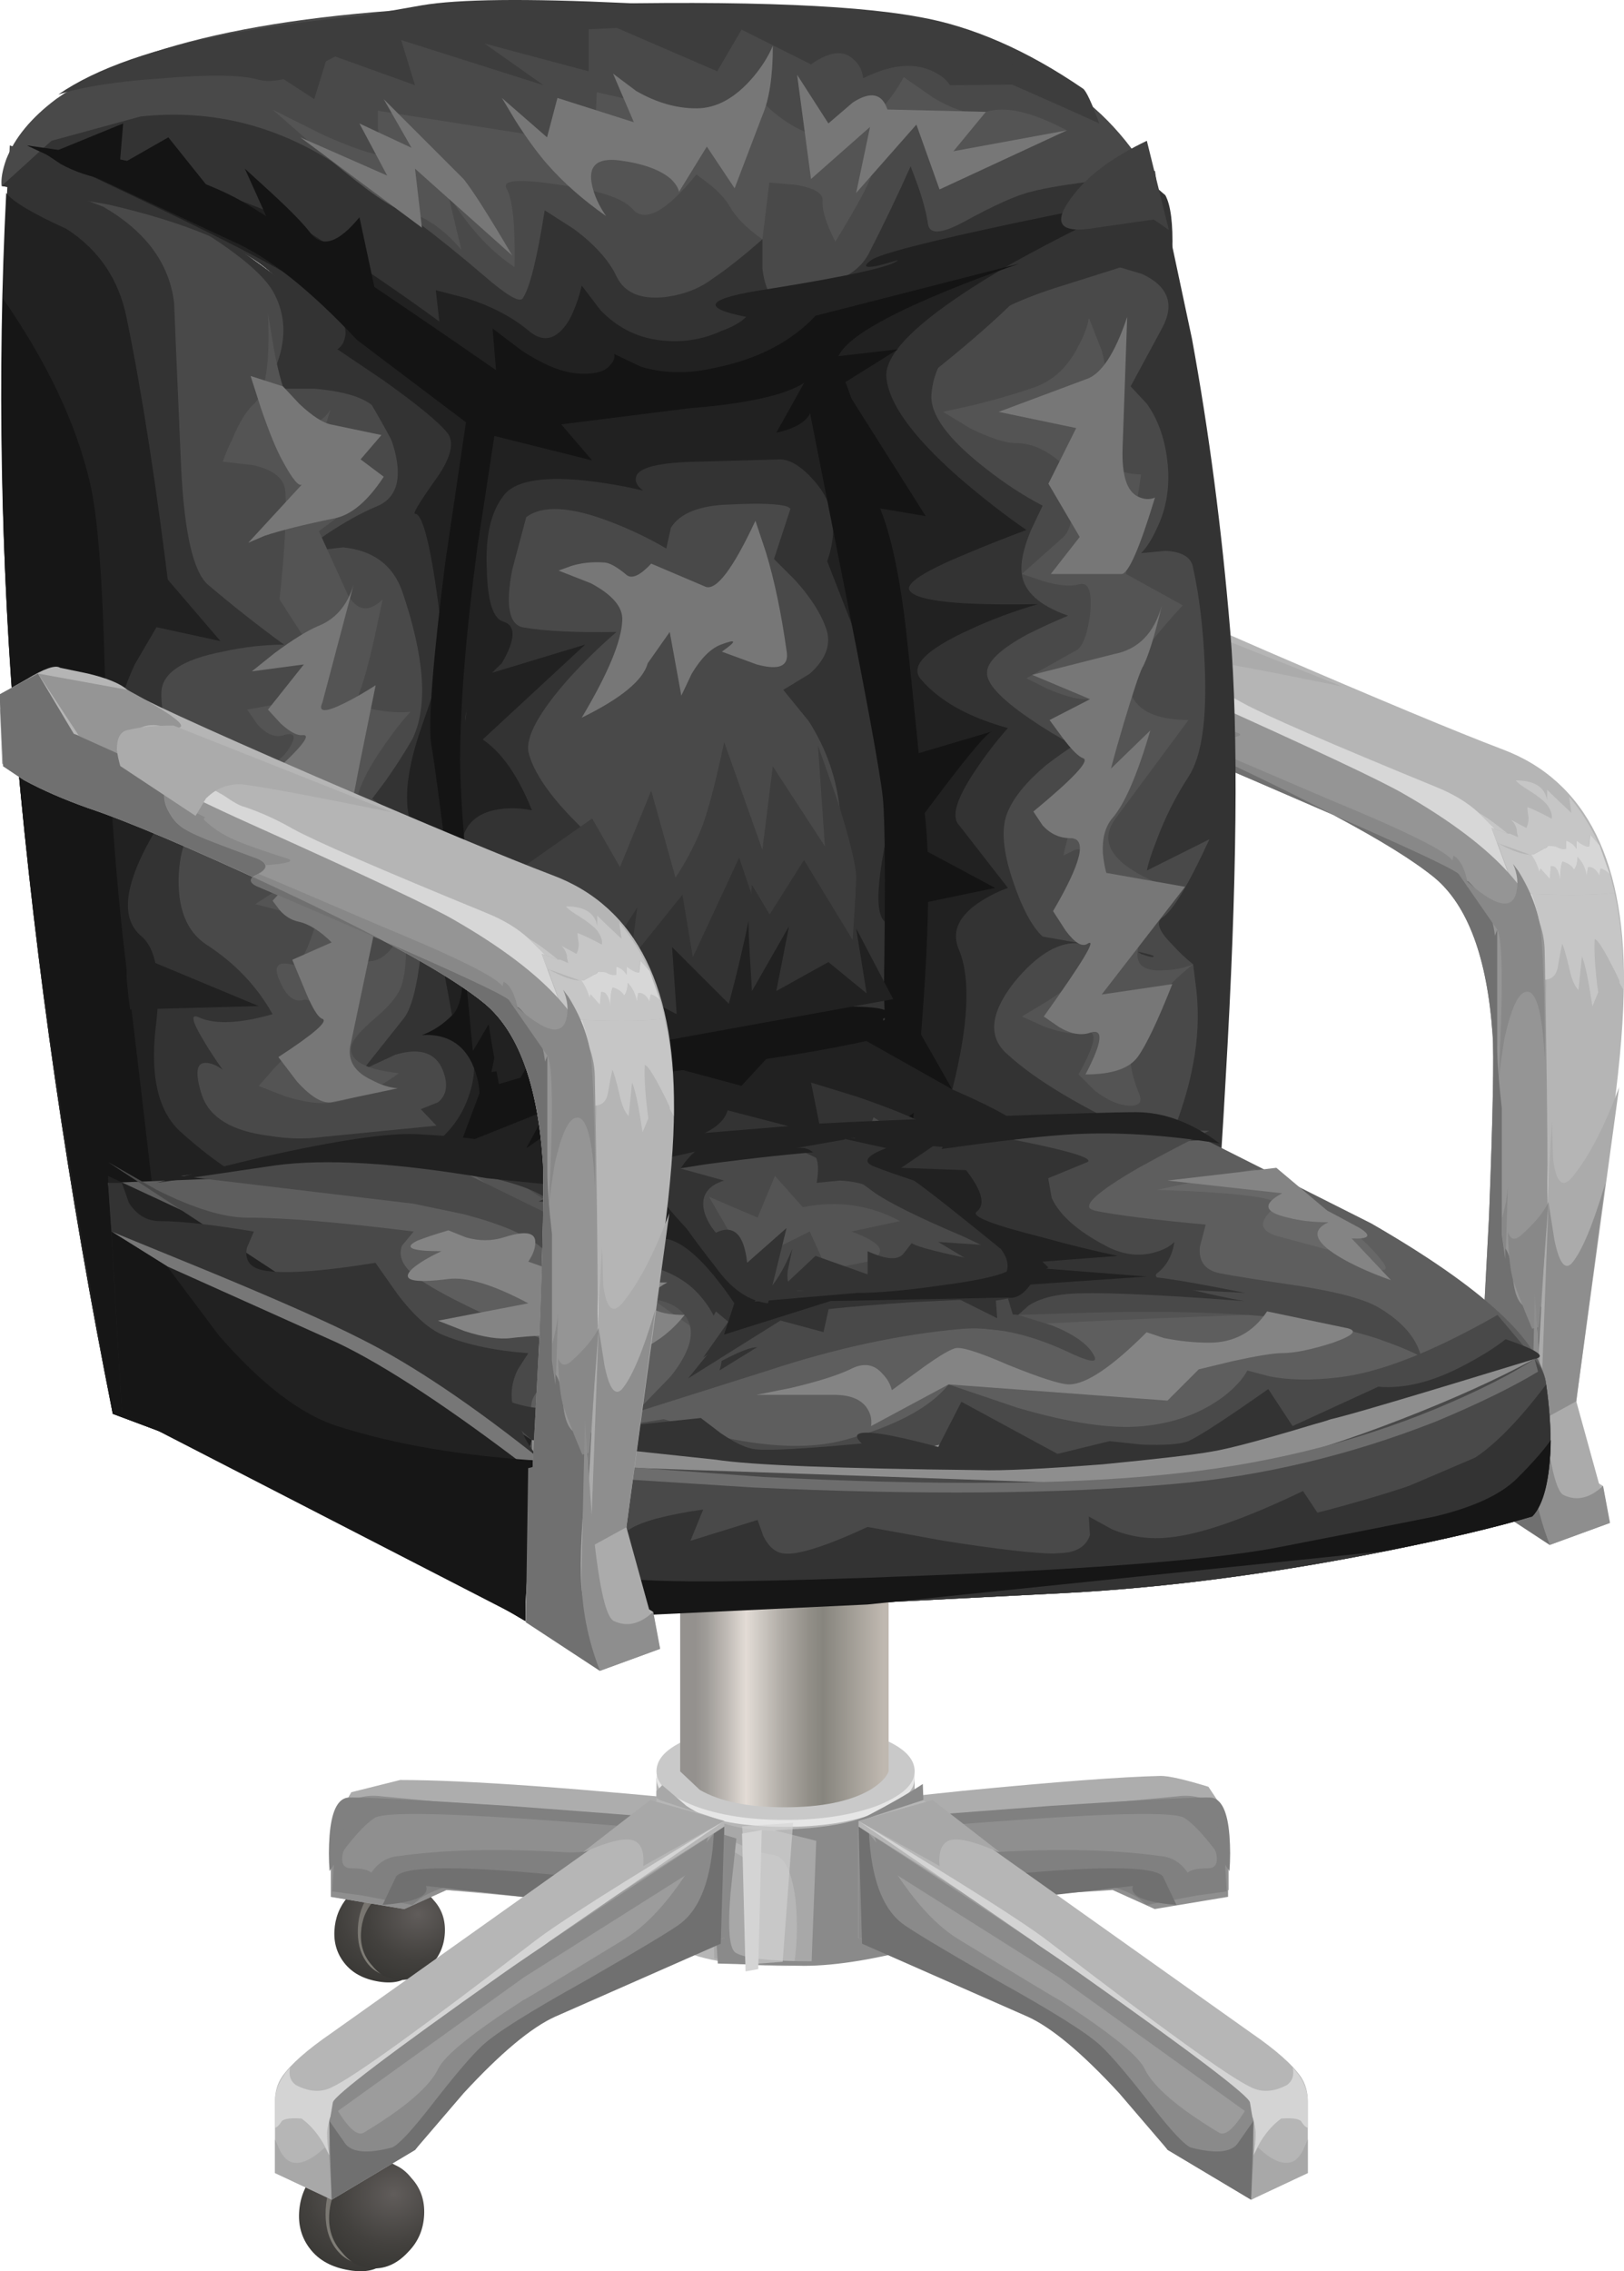 <?xml version="1.0" encoding="UTF-8"?>
<svg version="1.1" viewBox="0 0 283.82 396.83" xmlns="http://www.w3.org/2000/svg" xmlns:xlink="http://www.w3.org/1999/xlink">
<defs>
<radialGradient id="e" cx="79.22" cy="-84.469" r="3.565" gradientTransform="matrix(-.61 .792 -.841 -.522 1.052 .653)" gradientUnits="userSpaceOnUse">
<stop stop-color="#615D5B" offset="0"/>
<stop stop-color="#5F5B59" offset=".035"/>
<stop stop-color="#43413E" offset=".647"/>
<stop stop-color="#383734" offset="1"/>
</radialGradient>
<radialGradient id="f" cx="79.177" cy="-84.079" r="3.485" gradientTransform="matrix(-.61 .793 -.843 -.524 .911 .566)" gradientUnits="userSpaceOnUse">
<stop stop-color="#615D5B" offset="0"/>
<stop stop-color="#76736E" offset=".584"/>
<stop stop-color="#807E77" offset="1"/>
</radialGradient>
<radialGradient id="g" cx="79.833" cy="-83.186" r="3.683" gradientTransform="matrix(-.608 .794 -.842 -.523 .981 .609)" gradientUnits="userSpaceOnUse">
<stop stop-color="#615D5B" offset="0"/>
<stop stop-color="#5F5B59" offset=".035"/>
<stop stop-color="#43413E" offset=".647"/>
<stop stop-color="#383734" offset="1"/>
</radialGradient>
<radialGradient id="c" cx="79.833" cy="-83.186" r="3.683" gradientTransform="matrix(-2.459 3.215 -3.407 -2.116 -877.32 9.787)" gradientUnits="userSpaceOnUse" xlink:href="#g"/>
<radialGradient id="b" cx="79.177" cy="-84.079" r="3.485" gradientTransform="matrix(-2.468 3.208 -3.411 -2.119 -877.6 9.612)" gradientUnits="userSpaceOnUse" xlink:href="#f"/>
<radialGradient id="a" cx="79.22" cy="-84.469" r="3.565" gradientTransform="matrix(-2.469 3.207 -3.405 -2.114 -877.03 9.965)" gradientUnits="userSpaceOnUse" xlink:href="#e"/>
<linearGradient id="d" x1="36.562" x2="45.038" y1="80.85" y2="80.85" gradientTransform="matrix(4.047 0 0 4.047 -1240.6 272)" gradientUnits="userSpaceOnUse">
<stop stop-color="#94918E" offset=".043"/>
<stop stop-color="#9F9C98" offset=".098"/>
<stop stop-color="#BDB8B3" offset=".196"/>
<stop stop-color="#E3DCD6" offset=".302"/>
<stop stop-color="#DCD6D0" offset=".322"/>
<stop stop-color="#AEAAA4" offset=".49"/>
<stop stop-color="#928F88" offset=".62"/>
<stop stop-color="#87857E" offset=".694"/>
<stop stop-color="#BFB8B0" offset="1"/>
</linearGradient>
</defs>
<g transform="translate(1212.7 -325.37)">
<g fill-rule="evenodd">
<g transform="matrix(1.173 0 0 1.173 -155.78 -75.07)">
<g transform="matrix(.753 0 0 .753 -247.65 293.24)">
<path d="m-801.55 445.86c0.133-2.562 1.012-4.788 2.631-6.674 1.752-1.757 3.776-2.631 6.071-2.631 2.291 0 4.181 0.878 5.666 2.631 1.619 1.89 2.36 4.116 2.226 6.674-0.267 4.185-0.538 6.614-0.809 7.29-0.943 2.291-3.105 3.238-6.476 2.829-3.104-0.405-5.464-1.55-7.083-3.44-1.619-1.891-2.36-4.117-2.226-6.679z" fill="url(#c)"/>
<path d="m-796.9 445.26c0.134-2.566 0.879-4.723 2.226-6.48 1.486-1.752 3.372-2.627 5.667-2.627s4.185 0.943 5.666 2.834c1.619 1.752 2.291 3.909 2.024 6.475-0.138 2.567-1.012 4.724-2.631 6.476-1.752 1.891-3.776 2.834-6.071 2.834-2.157 0-3.91-0.943-5.262-2.834-1.214-1.752-1.752-3.982-1.619-6.678z" fill="url(#b)"/>
<path d="m-796.29 446.27c0.133-2.566 1.011-4.723 2.63-6.48 1.757-1.886 3.781-2.829 6.072-2.829 2.294 0 4.185 0.943 5.666 2.829 1.619 1.757 2.36 3.914 2.226 6.48-0.134 2.562-1.081 4.719-2.833 6.476-1.753 1.89-3.712 2.833-5.869 2.833-2.295 0-4.185-0.943-5.666-2.833-1.619-1.757-2.36-3.914-2.226-6.476z" fill="url(#a)"/>
</g>
<g transform="matrix(-.753 0 0 .753 -1318 293.24)">
<path d="m-801.55 445.86c0.133-2.562 1.012-4.788 2.631-6.674 1.752-1.757 3.776-2.631 6.071-2.631 2.291 0 4.181 0.878 5.666 2.631 1.619 1.89 2.36 4.116 2.226 6.674-0.267 4.185-0.538 6.614-0.809 7.29-0.943 2.291-3.105 3.238-6.476 2.829-3.104-0.405-5.464-1.55-7.083-3.44-1.619-1.891-2.36-4.117-2.226-6.679z" fill="url(#c)"/>
<path d="m-796.9 445.26c0.134-2.566 0.879-4.723 2.226-6.48 1.486-1.752 3.372-2.627 5.667-2.627s4.185 0.943 5.666 2.834c1.619 1.752 2.291 3.909 2.024 6.475-0.138 2.567-1.012 4.724-2.631 6.476-1.752 1.891-3.776 2.834-6.071 2.834-2.157 0-3.91-0.943-5.262-2.834-1.214-1.752-1.752-3.982-1.619-6.678z" fill="url(#b)"/>
<path d="m-796.29 446.27c0.133-2.566 1.011-4.723 2.63-6.48 1.757-1.886 3.781-2.829 6.072-2.829 2.294 0 4.185 0.943 5.666 2.829 1.619 1.757 2.36 3.914 2.226 6.48-0.134 2.562-1.081 4.719-2.833 6.476-1.753 1.89-3.712 2.833-5.869 2.833-2.295 0-4.185-0.943-5.666-2.833-1.619-1.757-2.36-3.914-2.226-6.476z" fill="url(#a)"/>
</g>
<path d="m-779.89 617.84-0.405-6.273 3.44-1.417 19.226-2.024c13.899-1.352 23.746-2.092 29.547-2.226 1.218 0 3.578 0.539 7.083 1.615l1.619 2.433c0.943 1.886 1.416 3.776 1.416 5.662v7.286l-10.524 2.024-6.07-2.627c-3.914 0.267-8.229 0.672-12.952 1.214-9.31 1.348-15.851 3.104-19.631 5.262-5.804 3.375-9.783 5.059-11.94 5.059l-0.405-9.916c-3.242 0.542-6.002 0.809-8.301 0.809h-0.202l-0.603 9.107c-2.024 0-6.072-1.615-12.143-4.857-3.776-2.157-10.523-3.776-20.237-4.853l-13.559-1.218-6.274 2.833-10.928-1.821v-7.286c0-1.89 0.543-3.845 1.619-5.869l1.417-2.428 7.285-1.822c9.848 0 26.713 1.215 50.593 3.643l3.643 1.417-0.202 5.666 7.488 0.607z" fill="#adadad"/>
<path d="m-807.21 626.54c-4.586-1.215-10.523-2.226-17.809-3.036l-9.511-0.607-6.274 2.833-10.928-1.821v-7.286c0-2.291 0.607-4.383 1.822-6.274 1.619-1.214 3.509-1.687 5.666-1.416l42.498 4.047-5.464 13.56z" fill="#8f8f8f"/>
<path d="m-804.18 611.97 2.226 14.369-8.904-2.833c-12.41-1.348-20.1-1.757-23.071-1.214-1.757 0.405-3.238 1.012-4.452 1.821l-1.214 1.012-7.488-1.417 1.012-2.833c1.08-1.886 2.562-2.898 4.452-3.036 6.613-0.943 14.708-1.145 24.285-0.603 5.128 0.401 9.511-1.356 13.154-5.266z" fill="#808080"/>
<path d="m-803.77 616.42 1.821 9.916-35.618-4.047c0.543 1.481-1.619 2.428-6.476 2.833l2.024-4.254c1.348-1.615 10.05-1.615 26.106 0 3.509 0.409 6.61-0.202 9.309-1.817 1.348-0.81 2.295-1.688 2.834-2.631z" fill="#707070"/>
<path d="m-806 613.59c-6.071-0.538-12.275-1.011-18.618-1.416-12.547-0.81-19.428-0.81-20.642 0-1.214 0.809-2.699 2.36-4.452 4.65l-2.226 3.243c-0.134-1.757-0.134-3.51 0-5.266 0.271-3.505 1.145-5.396 2.631-5.663 1.485-0.133 9.442 0.267 23.88 1.215 7.285 0.542 14.368 1.08 21.249 1.618l-1.822 1.619z" fill="#808080"/>
<path d="m-848.7 614.6-1.214 2.631c-0.405 1.615 0 2.429 1.214 2.429 3.78 0 4.319 1.352 1.619 4.047l-4.452-0.603 0.607-9.92 2.226 1.416z" fill="#808080"/>
<g transform="matrix(-1 0 0 1 -1569.8 0)">
<path d="m-807.21 626.54c-4.586-1.215-10.523-2.226-17.809-3.036l-9.511-0.607-6.274 2.833-10.928-1.821v-7.286c0-2.291 0.607-4.383 1.822-6.274 1.619-1.214 3.509-1.687 5.666-1.416l42.498 4.047-5.464 13.56z" fill="#8f8f8f"/>
<path d="m-804.18 611.97 2.226 14.369-8.904-2.833c-12.41-1.348-20.1-1.757-23.071-1.214-1.757 0.405-3.238 1.012-4.452 1.821l-1.214 1.012-7.488-1.417 1.012-2.833c1.08-1.886 2.562-2.898 4.452-3.036 6.613-0.943 14.708-1.145 24.285-0.603 5.128 0.401 9.511-1.356 13.154-5.266z" fill="#808080"/>
<path d="m-803.77 616.42 1.821 9.916-35.618-4.047c0.543 1.481-1.619 2.428-6.476 2.833l2.024-4.254c1.348-1.615 10.05-1.615 26.106 0 3.509 0.409 6.61-0.202 9.309-1.817 1.348-0.81 2.295-1.688 2.834-2.631z" fill="#707070"/>
<path d="m-806 613.59c-6.071-0.538-12.275-1.011-18.618-1.416-12.547-0.81-19.428-0.81-20.642 0-1.214 0.809-2.699 2.36-4.452 4.65l-2.226 3.243c-0.134-1.757-0.134-3.51 0-5.266 0.271-3.505 1.145-5.396 2.631-5.663 1.485-0.133 9.442 0.267 23.88 1.215 7.285 0.542 14.368 1.08 21.249 1.618l-1.822 1.619z" fill="#808080"/>
<path d="m-848.7 614.6-1.214 2.631c-0.405 1.615 0 2.429 1.214 2.429 3.78 0 4.319 1.352 1.619 4.047l-4.452-0.603 0.607-9.92 2.226 1.416z" fill="#808080"/>
</g>
</g>
<g transform="translate(-254.38 144.38)">
<path d="m-798.47 517.58c-0.267 1.214-1.417 2.36-3.44 3.44-4.048 2.295-10.528 3.445-19.428 3.445-8.905 0-15.316-1.146-19.226-3.445l-3.035-3.44v-25.904h45.129v25.904z" fill="#b6b6b6"/>
<path d="m-805.14 485.6c4.452 1.619 6.674 3.643 6.674 6.071 0 2.295-2.226 4.319-6.674 6.071-4.453 1.619-9.783 2.429-15.988 2.429s-11.466-0.81-15.785-2.429c-4.452-1.752-6.678-3.776-6.678-6.071 0-2.428 2.226-4.452 6.678-6.071 4.319-1.752 9.58-2.627 15.785-2.627 6.343-4e-3 11.669 0.875 15.988 2.627z" fill="#e6e6e6"/>
<path d="m-805.14 484.39c4.452 1.619 6.674 3.643 6.674 6.071 0 2.291-2.226 4.315-6.674 6.071-4.453 1.619-9.783 2.429-15.988 2.429s-11.466-0.81-15.785-2.433c-4.452-1.756-6.678-3.78-6.678-6.071 0-2.429 2.226-4.452 6.678-6.071 4.319-1.757 9.58-2.627 15.785-2.627 6.343 0 11.669 0.874 15.988 2.631z" fill="#c9c9c9"/>
<polygon transform="matrix(4.047 0 0 4.047 -985.86 127)" points="39.25 98 41.1 98.1 41.1 98.2 39.25 98.15" fill="#a8a8a8"/>
<polygon transform="matrix(4.047 0 0 4.047 -985.86 127)" points="35.45 91.55 39.05 93.6 39.25 98 37.65 97.9 37.55 93.8 35.15 92.05 35.15 91.8" fill="#a8a8a8"/>
<path d="m-824.98 500.78c7.961 0.542 14.773-0.202 20.44-2.226-0.539 14.708-2.093 23.006-4.651 24.892l-4.456 0.607h-5.869c0.543-3.639 0.607-7.419 0.207-11.333-0.676-4.991-2.024-7.553-4.048-7.686-3.375-0.271-10.118-3.578-20.237-9.916v-1.215l1.012-1.011 4.25 3.638c3.909 2.566 8.362 3.979 13.352 4.25z" fill="#a8a8a8"/>
<path d="m-806.56 498.15c3.643-1.89 6.816-3.711 9.516-5.468l1.011 28.13c-8.77 2.432-16.056 3.642-21.856 3.642l-14.979-0.4-1.215-19.226-11.13-5.868 1.012-1.215 14.571 4.457-1.012 9.511c-0.539 6.48-0.203 9.985 1.012 10.528 1.752 0.943 6.14 1.416 13.154 1.416l0.809-21.047-7.285-1.821 6.071-0.405c4.59-0.413 8.026-1.153 10.321-2.234z" fill="#8a8a8a"/>
<polygon transform="matrix(4.047 0 0 -4.047 -828.62 499.47)" points="0.4 -6.1 0 -0.15 2.2 0 1.75 -6" fill="#d4d4d4" opacity=".602"/>
<polygon transform="matrix(4.047 0 0 4.047 -985.86 127)" points="38.85 92.5 39.7 92.35 39.55 98.35 39 98.45" fill="#d4d4d4"/>
</g>
<g transform="translate(-358.88 266.12)">
<path d="m-801.55 445.86c0.133-2.562 1.012-4.788 2.631-6.674 1.752-1.757 3.776-2.631 6.071-2.631 2.291 0 4.181 0.878 5.666 2.631 1.619 1.89 2.36 4.116 2.226 6.674-0.267 4.185-0.538 6.614-0.809 7.29-0.943 2.291-3.105 3.238-6.476 2.829-3.104-0.405-5.464-1.55-7.083-3.44-1.619-1.891-2.36-4.117-2.226-6.679z" fill="url(#c)"/>
<path d="m-796.9 445.26c0.134-2.566 0.879-4.723 2.226-6.48 1.486-1.752 3.372-2.627 5.667-2.627s4.185 0.943 5.666 2.834c1.619 1.752 2.291 3.909 2.024 6.475-0.138 2.567-1.012 4.724-2.631 6.476-1.752 1.891-3.776 2.834-6.071 2.834-2.157 0-3.91-0.943-5.262-2.834-1.214-1.752-1.752-3.982-1.619-6.678z" fill="url(#b)"/>
<path d="m-796.29 446.27c0.133-2.566 1.011-4.723 2.63-6.48 1.757-1.886 3.781-2.829 6.072-2.829 2.294 0 4.185 0.943 5.666 2.829 1.619 1.757 2.36 3.914 2.226 6.48-0.134 2.562-1.081 4.719-2.833 6.476-1.753 1.89-3.712 2.833-5.869 2.833-2.295 0-4.185-0.943-5.666-2.833-1.619-1.757-2.36-3.914-2.226-6.476z" fill="url(#a)"/>
</g>
<g transform="translate(-199.38 218.75)">
<path d="m-886.74 445.2c-13.086 4.59-24.018 9.649-32.785 15.178-5.532 3.509-10.725 8.163-15.582 13.963l-5.667 7.893-14.571 8.702-9.916-4.655v-12.547c0-1.619 0.405-3.035 1.214-4.254 1.486-2.157 4.384-4.719 8.702-7.686l57.272-40.676 8.095 2.626c2.295 0.81 3.371 1.146 3.238 1.012v20.444z" fill="#b6b6b6"/>
<path d="m-886.74 425.77v19.428c-13.086 4.59-24.018 9.649-32.785 15.178-5.532 3.509-10.725 8.163-15.582 13.963l-5.667 7.893-14.571 8.702-0.404-0.207v-7.487-6.476c0.271-2.566 1.08-4.388 2.428-5.468 15.785-11.6 27.252-19.829 34.403-24.69 7.419-5.116 18.145-12.065 32.178-20.836z" fill="#9c9c9c"/>
<path d="m-919.53 460.38c-5.532 3.509-10.725 8.163-15.582 13.963l-5.667 7.893-14.571 8.702-0.404-0.207v-13.558l0.607-3.238c2.428 4.314 4.25 6.071 5.464 5.261 7.152-4.314 11.466-8.026 12.952-11.13 1.08-2.291 6.002-6.274 14.773-11.94 0.133 0 6.071-3.574 17.809-10.722 4.585-2.833 9.106-8.164 13.559-15.987l2.023-2.433 1.822-1.214v19.428c-13.086 4.589-24.014 9.649-32.785 15.182z" fill="#8a8a8a"/>
<path d="m-886.74 424.76-30.559 21.047c-20.775 16.323-32.646 25.43-35.617 27.32-1.89 1.081-2.967 3.105-3.238 6.071 0 1.482 0.138 2.834 0.405 4.048-1.215-2.833-2.834-4.991-4.857-6.476-1.757-0.138-2.902 0-3.441 0.405-0.404 0.676-0.809 1.08-1.214 1.214v-4.655c0-2.023 0.878-3.978 2.631-5.869-0.271 1.348 0.069 2.36 1.012 3.036 2.291 1.214 4.383 1.348 6.273 0.405 3.781-1.757 15.583-10.252 35.416-25.499 4.181-3.238 15.246-10.252 33.189-21.047z" fill="#d4d4d4"/>
<path d="m-956.56 481.83 0.81 1.417 0.404 7.69-9.916-4.655v-5.868l0.81 1.821c0.676 1.348 1.485 2.092 2.428 2.226 1.486 0.267 3.307-0.607 5.464-2.631z" fill="#a8a8a8"/>
<path d="m-888.57 426.99 1.822-1.214-0.607 20.44-28.94 12.749c-4.181 1.89-9.511 6.338-15.987 13.357l-8.5 9.916-14.571 8.702-0.404-13.761 2.833 4.047c1.214 1.481 3.914 1.688 8.095 0.607 1.08-0.409 3.303-2.768 6.678-7.083 4.181-5.399 7.217-8.973 9.107-10.726 2.295-2.157 8.297-5.937 18.011-11.332 9.847-5.667 15.445-9.038 16.797-10.119 3.376-2.7 5.262-7.893 5.666-15.583z" fill="#707070"/>
<path d="m-889.58 427.6-1.417 5.06-30.761 19.427-33.796 24.285 0.405-2.428c0.271-1.215 10.05-8.638 29.344-22.261 5.128-3.643 17.201-11.673 36.225-24.083z" fill="#8a8a8a"/>
<path d="m-886.74 424.76-14.166 7.893c0.267-3.105-0.676-4.655-2.834-4.655-1.214 0-2.902 0.409-5.059 1.218l-2.631 1.012 11.738-9.106 12.952 3.638z" fill="#a8a8a8"/>
</g>
<g transform="matrix(-1 0 0 1 -1786.1 266.12)">
<path d="m-801.55 445.86c0.133-2.562 1.012-4.788 2.631-6.674 1.752-1.757 3.776-2.631 6.071-2.631 2.291 0 4.181 0.878 5.666 2.631 1.619 1.89 2.36 4.116 2.226 6.674-0.267 4.185-0.538 6.614-0.809 7.29-0.943 2.291-3.105 3.238-6.476 2.829-3.104-0.405-5.464-1.55-7.083-3.44-1.619-1.891-2.36-4.117-2.226-6.679z" fill="url(#c)"/>
<path d="m-796.9 445.26c0.134-2.566 0.879-4.723 2.226-6.48 1.486-1.752 3.372-2.627 5.667-2.627s4.185 0.943 5.666 2.834c1.619 1.752 2.291 3.909 2.024 6.475-0.138 2.567-1.012 4.724-2.631 6.476-1.752 1.891-3.776 2.834-6.071 2.834-2.157 0-3.91-0.943-5.262-2.834-1.214-1.752-1.752-3.982-1.619-6.678z" fill="url(#b)"/>
<path d="m-796.29 446.27c0.133-2.566 1.011-4.723 2.63-6.48 1.757-1.886 3.781-2.829 6.072-2.829 2.294 0 4.185 0.943 5.666 2.829 1.619 1.757 2.36 3.914 2.226 6.48-0.134 2.562-1.081 4.719-2.833 6.476-1.753 1.89-3.712 2.833-5.869 2.833-2.295 0-4.185-0.943-5.666-2.833-1.619-1.757-2.36-3.914-2.226-6.476z" fill="url(#a)"/>
</g>
<g transform="matrix(-1 0 0 1 -1949.4 218.75)">
<path d="m-886.74 445.2c-13.086 4.59-24.018 9.649-32.785 15.178-5.532 3.509-10.725 8.163-15.582 13.963l-5.667 7.893-14.571 8.702-9.916-4.655v-12.547c0-1.619 0.405-3.035 1.214-4.254 1.486-2.157 4.384-4.719 8.702-7.686l57.272-40.676 8.095 2.626c2.295 0.81 3.371 1.146 3.238 1.012v20.444z" fill="#b6b6b6"/>
<path d="m-886.74 425.77v19.428c-13.086 4.59-24.018 9.649-32.785 15.178-5.532 3.509-10.725 8.163-15.582 13.963l-5.667 7.893-14.571 8.702-0.404-0.207v-7.487-6.476c0.271-2.566 1.08-4.388 2.428-5.468 15.785-11.6 27.252-19.829 34.403-24.69 7.419-5.116 18.145-12.065 32.178-20.836z" fill="#9c9c9c"/>
<path d="m-919.53 460.38c-5.532 3.509-10.725 8.163-15.582 13.963l-5.667 7.893-14.571 8.702-0.404-0.207v-13.558l0.607-3.238c2.428 4.314 4.25 6.071 5.464 5.261 7.152-4.314 11.466-8.026 12.952-11.13 1.08-2.291 6.002-6.274 14.773-11.94 0.133 0 6.071-3.574 17.809-10.722 4.585-2.833 9.106-8.164 13.559-15.987l2.023-2.433 1.822-1.214v19.428c-13.086 4.589-24.014 9.649-32.785 15.182z" fill="#8a8a8a"/>
<path d="m-886.74 424.76-30.559 21.047c-20.775 16.323-32.646 25.43-35.617 27.32-1.89 1.081-2.967 3.105-3.238 6.071 0 1.482 0.138 2.834 0.405 4.048-1.215-2.833-2.834-4.991-4.857-6.476-1.757-0.138-2.902 0-3.441 0.405-0.404 0.676-0.809 1.08-1.214 1.214v-4.655c0-2.023 0.878-3.978 2.631-5.869-0.271 1.348 0.069 2.36 1.012 3.036 2.291 1.214 4.383 1.348 6.273 0.405 3.781-1.757 15.583-10.252 35.416-25.499 4.181-3.238 15.246-10.252 33.189-21.047z" fill="#d4d4d4"/>
<path d="m-956.56 481.83 0.81 1.417 0.404 7.69-9.916-4.655v-5.868l0.81 1.821c0.676 1.348 1.485 2.092 2.428 2.226 1.486 0.267 3.307-0.607 5.464-2.631z" fill="#a8a8a8"/>
<path d="m-888.57 426.99 1.822-1.214-0.607 20.44-28.94 12.749c-4.181 1.89-9.511 6.338-15.987 13.357l-8.5 9.916-14.571 8.702-0.404-13.761 2.833 4.047c1.214 1.481 3.914 1.688 8.095 0.607 1.08-0.409 3.303-2.768 6.678-7.083 4.181-5.399 7.217-8.973 9.107-10.726 2.295-2.157 8.297-5.937 18.011-11.332 9.847-5.667 15.445-9.038 16.797-10.119 3.376-2.7 5.262-7.893 5.666-15.583z" fill="#707070"/>
<path d="m-889.58 427.6-1.417 5.06-30.761 19.427-33.796 24.285 0.405-2.428c0.271-1.215 10.05-8.638 29.344-22.261 5.128-3.643 17.201-11.673 36.225-24.083z" fill="#8a8a8a"/>
<path d="m-886.74 424.76-14.166 7.893c0.267-3.105-0.676-4.655-2.834-4.655-1.214 0-2.902 0.409-5.059 1.218l-2.631 1.012 11.738-9.106 12.952 3.638z" fill="#a8a8a8"/>
</g>
<path d="m-1057.4 557.35v77.509c-0.41 1.08-1.48 2.157-3.24 3.238-3.51 2.023-8.5 3.035-14.97 3.035-6.34 0-11.27-1.012-14.78-3.035l-3.44-3.238v-77.509h36.43z" fill="url(#d)"/>
<g transform="translate(16,58)">
<g transform="translate(67.625,-28.5)">
<path d="m-1075.1 409.56c19.7 8.5 33.46 14.235 41.28 17.202 14.84 5.528 21.93 19.897 21.25 43.101-0.27 12.276-3.04 31.909-8.3 58.89v23.884l4.66 2.833 1.21 6.476-10.52 3.845-12.95-8.5v-3.44c1.21-18.885 2.02-34.063 2.42-45.534 0.68-17.671 0.88-28.263 0.61-31.772-0.94-13.356-4.32-22.463-10.12-27.32-5.93-4.857-17.94-11.539-36.02-20.035-15.38-7.152-26.51-11.871-33.39-14.166-4.18-1.485-7.89-3.104-11.13-4.857l-3.64-2.428-0.61-12.547 4.65-2.631c3.11-1.89 5.06-2.562 5.87-2.024l4.86 1.012c3.37 0.809 5.67 1.752 6.88 2.833 1.49 1.214 12.48 6.274 32.99 15.178z" fill="#b5b5b5"/>
<polygon transform="matrix(4.047 0 0 4.047 -1130.3 216.7)" points="25.75 61.85 25.75 62.9 25.7 61.85" fill="#ababab"/>
<path d="m-1108.3 410.35-3.44 1.619c-7.83-1.214-13.9-2.765-18.22-4.655l-0.4-9.714c0.67 1.215 2.29 2.765 4.86 4.655 2.7 1.89 4.18 3.035 4.45 3.44l12.75 4.655z" fill="#ababab"/>
<path d="m-1032.8 441.54-2.22-0.81-2.84-2.829c1.22 0.668 2.91 1.882 5.06 3.639z" fill="#c6c6c6"/>
<path d="m-1015 463.8c-1.35-2.562-2.23-3.845-2.63-3.845-0.13 2.161 0.07 5.261 0.61 9.309l-1.01 2.428c-0.68-4.589-1.28-7.487-1.83-8.702l-0.6 5.869c-0.68-0.672-1.22-1.955-1.62-3.845-0.54-2.291-0.95-3.707-1.22-4.25-0.27 1.214-0.53 2.631-0.81 4.25-0.26 1.218-0.94 1.89-2.02 2.024h-0.2v-2.631c-0.27-4.723-1.01-8.84-2.23-12.345 6.48 0.267 11.27 0.203 14.37-0.206 1.08 4.456 1.62 10.118 1.62 16.999l-0.81-1.417c0.4 0.409-0.13-0.805-1.62-3.638z" fill="#c6c6c6"/>
<path d="m-1099 420.69-2.63-11.939c1.48 0 3.64 0.675 6.47 2.023 0.68 0.267 1.96 0.943 3.85 2.024 1.75 1.214 2.96 1.886 3.64 2.024 2.83 0.943 5.67 2.226 8.5 3.845 3.91 2.161 15.25 7.083 34 14.773 2.96 1.214 5.39 2.7 7.28 4.456l2.84 2.829-0.61-0.202 4.25 11.539h2.83c1.22 3.505 1.96 7.622 2.23 12.345l0.4 32.177c0 2.428 0.14 5.864 0.41 10.321 0.14 4.047-0.2 7.487-1.01 10.321l-0.21 0.404c-0.54 2.295-1.08 3.643-1.62 4.048-1.75 1.756-4.52 1.89-8.29 0.409l0.6-13.762c0.68-17.671 0.88-28.263 0.61-31.772-0.94-13.356-4.32-22.463-10.12-27.32-4.18-3.509-12.68-8.637-25.5-15.38-12.14-6.351-21.45-10.734-27.92-13.163z" fill="#d7d7d7"/>
<path d="m-1019 448.82 0.21-1.416c0.54-0.134 1.08 0.133 1.61 0.809 0.17 0.231 0.31 0.462 0.41 0.708 0-0.408 0.07-0.841 0.2-1.315 0.54 0.134 1.08 0.474 1.62 1.012l0.81 3.238c-3.1 0.409-7.89 0.473-14.37 0.206h-2.83l-3.24-8.904c2.43 1.348 4.32 2.024 5.67 2.024h0.2c0.68 0.943 1.14 1.955 1.42 3.035l0.2-0.607 1.62 1.821 0.2-2.226c0.81-0.133 1.35 0.672 1.62 2.429 0-1.482 0.13-2.562 0.4-3.238 0.95 0.267 1.62 0.745 2.03 1.416 0.4-0.538 0.6-1.279 0.6-2.226 0.81 0.806 1.36 1.886 1.62 3.234z" fill="#c6c6c6"/>
<path d="m-1021.7 437.89-0.4-2.833c2.16 2.562 3.91 5.395 5.26 8.5l-1.62-1.822-0.2 2.024c-0.41 0.138-1.15-0.202-2.23-1.012v1.417c-0.4-0.676-1.01-1.146-1.82-1.421v1.421c-0.54 0.133-1.14 0-1.82-0.409-0.94-0.134-1.42-0.134-1.42 0 0 0.138-0.2 0.271-0.6 0.409l-1.83 1.012h-0.6l-5.67-2.024-1.01-2.631 2.83 1.012h0.41l1.41 0.607-0.2-0.81c0-0.809-0.33-1.554-1.01-2.226l2.63 1.417c0.27-0.405 0.4-1.012 0.4-1.821-0.13-0.806-0.2-1.417-0.2-1.818 1.08 0.405 2.5 1.081 4.25 2.024 0.14-0.676-0.13-1.485-0.81-2.432-0.54-0.672-1.55-1.482-3.03-2.429-1.35-0.809-2.16-1.421-2.43-1.821 3.24 0 5.06 1.145 5.46 3.44v-1.821c0.95 0.947 2.36 2.295 4.25 4.047z" fill="#c6c6c6"/>
<path d="m-1018.6 443.76 0.2-2.024 1.62 1.822c1.08 3.104 1.69 4.792 1.82 5.059-0.54-0.538-1.08-0.878-1.62-1.012-0.13 0.474-0.2 0.911-0.2 1.315-0.1-0.246-0.24-0.477-0.41-0.708-0.53-0.676-1.08-0.943-1.61-0.809l-0.21 1.416c-0.26-1.348-0.81-2.428-1.62-3.238 0 0.943-0.2 1.688-0.6 2.226-0.41-0.671-1.08-1.145-2.03-1.416-0.27 0.676-0.4 1.756-0.4 3.238-0.27-1.757-0.81-2.562-1.62-2.429l-0.2 2.226-1.62-1.821-0.2 0.607c-0.28-1.081-0.75-2.092-1.42-3.035h0.4l1.83-1.012c0.4-0.134 0.6-0.267 0.6-0.409 0-0.134 0.48-0.134 1.42 0 0.68 0.409 1.28 0.542 1.82 0.409v-1.417c0.81 0.271 1.42 0.745 1.82 1.421v-1.421c1.08 0.81 1.82 1.15 2.23 1.012z" fill="#d7d7d7"/>
<path d="m-1045.6 449.23c-5.93-4.857-17.94-11.539-36.02-20.035-15.38-7.152-26.51-11.871-33.39-14.166-4.18-1.485-7.89-3.104-11.13-4.857l-3.64-2.428-0.61-12.547 6.68-3.643 6.27 10.523 9.71 5.464c7.83 4.048 14.91 7.488 21.25 10.321 20.11 9.038 31.98 14.636 35.62 16.793 16.19 9.313 24.35 18.42 24.49 27.32 0.67 35.621 0.67 54.847 0 57.676l-1.42 18.622-9.71-3.238 1.41-26.717c0.68-17.671 0.88-28.263 0.61-31.772-0.94-13.352-4.32-22.459-10.12-27.316z" fill="#959595"/>
<path d="m-1033.2 515.81-0.61-4.254v-2.829c0.53-1.906 0.87-3.728 1.01-5.468l-0.4 12.551z" fill="#888"/>
<path d="m-1101.6 412.8c0.26-1.348 0.4-2.497 0.4-3.44 1.49 0 2.36-0.069 2.63-0.203l3.24 1.214h-0.81l1.62 1.619c-0.41 0.405-1.08 0.608-2.02 0.608-0.95 0-1.62 0.133-2.03 0.404 0.41 0.539 1.22 1.012 2.43 1.417l-2.02 0.202c0.26 0.271 1.48 0.943 3.64 2.024l-0.2 0.405c1.75 1.752 4.11 3.169 7.08 4.25 1.76 0.676 4.32 1.554 7.69 2.63 0.94 0.405 0 0.745-2.83 1.012-0.42 0.037-0.78 0.069-1.12 0.097 0.11 0.49-0.3 0.996-1.21 1.518 1.77 0.717 8.89 3.752 21.35 9.107 13.08 5.399 20.17 8.904 21.25 10.527l0.2-0.809c1.08 0.542 1.89 2.024 2.43 4.452l-1.62-1.416c-1.49-1.081-8.7-4.453-21.65-10.119-11.2-4.857-18.55-8.026-22.06-9.512-1.62-0.676-1.62-1.42 0-2.23h0.1l-0.51-0.198c-1.05-0.587-0.47-1.024 1.72-1.316-0.09-0.38-0.53-0.752-1.31-1.109-4.05-1.485-7.09-2.63-9.11-3.444-1.62-0.672-2.76-1.214-3.44-1.615-1.21-0.676-2.16-1.619-2.83-2.833-0.67-1.085-1.01-2.161-1.01-3.242z" fill="#888"/>
<path d="m-1063.2 438.3c12.95 5.666 20.16 9.038 21.65 10.119l1.62 1.416h0.2c2.7 2.566 4.25 5.735 4.66 9.516l0.4-1.012v20.439c0 2.429 0.27 6.003 0.81 10.726v22.054l0.61 4.25v-1.821c0.67 0.809 1.14 2.768 1.41 5.868 0.27 2.024 0.81 3.372 1.62 4.048 0-2.7 0.07-4.724 0.21-6.071 0.54 0.672 0.8 1.817 0.8 3.44 0.14 1.757 0.41 2.902 0.81 3.44l0.21-2.829 1.21 2.429-0.81 13.963-9.71-3.238 1.41-26.717c0.68-17.671 0.88-28.263 0.61-31.772-0.94-13.356-4.32-22.463-10.12-27.32-3.62-2.959-9.48-6.605-17.6-10.928zm-22.06-11.738c-0.37 0.191-0.68 0.356-0.91 0.506 1.49 0.7 3.01 1.409 4.55 2.125 7.06 3.319 13.2 6.355 18.42 9.107-11.2-4.857-18.55-8.026-22.06-9.512-1.25-0.522-1.55-1.096-0.91-1.724-13.04-5.962-22.65-9.973-28.84-12.037-4.18-1.485-7.89-3.104-11.13-4.857l-3.64-2.428-0.61-12.547 6.68-3.643 6.27 10.523 18.82 7.083c-0.27 0.134-1.14 0.203-2.63 0.203 0 0.943-0.14 2.092-0.4 3.44 0 1.081 0.33 2.157 1.01 3.238 0.67 1.214 1.62 2.157 2.83 2.833 0.68 0.405 1.82 0.943 3.44 1.615 2.02 0.81 5.06 1.955 9.11 3.444 1.75 0.81 1.75 1.684 0 2.631z" fill="#707070"/>
<path d="m-1025.1 491.72 0.2 6.674c0.55 4.185 1.69 5.197 3.44 3.035 2.84-3.505 5.54-8.698 8.1-15.582l-7.49 54.843 5.87 21.249-10.52 3.845-12.95-11.94 1.01-18.817 9.71 3.238 2.63-46.545z" fill="#ababab"/>
<path d="m-1025.7 505.89 1.01 6.476c0.81 4.047 1.82 5.468 3.03 4.249 1.76-2.023 3.71-6.674 5.87-13.959l-5.06 38.042-6.27 3.44 1.42-38.248z" fill="#8e8e8e"/>
<path d="m-1025.7 505.89-1.83 24.487c-1.62-3.643-3.03-7.152-4.25-10.524-0.58-1.744-0.91-4.642-1.01-8.702 0.44 1.275 1.18 1.478 2.23 0.607 2.43-2.161 4.05-4.112 4.86-5.868z" fill="#888"/>
<path d="m-1027.5 527.75-1.01 11.535c-0.54 8.095-0.4 13.086 0.41 14.976 1.21 2.966 2.09 6.812 2.63 11.535l-12.95-8.5 0.4-26.915 10.52-2.631z" fill="#707070"/>
<path d="m-1028.1 521.88 1.21 16.995c1.08 11.471 2.36 17.542 3.85 18.214 2.29 1.081 4.58 0.542 6.88-1.615l1.21 6.476-10.52 3.845c-2.16-5.529-3.24-11.131-3.24-16.797l0.61-27.118z" fill="#8e8e8e"/>
<path d="m-1116.5 402.48-7.18-10.928 15.58 2.833c10.25 5.533 12.14 7.621 5.67 6.274-2.29-0.405-4.12 0.336-5.47 2.226l-1.41 2.833-7.19-3.238z" fill="#959595"/>
<path d="m-1100 400.63 38.25 15.178c-13.22-2.7-21.85-4.319-25.9-4.857-2.56-0.271-4.79 0.538-6.68 2.428l-1.82 3.036-13.15-8.702c-0.28-0.943-0.48-1.89-0.61-2.833 0-2.024 0.61-3.169 1.82-3.441 2.16-0.538 4.86-0.809 8.09-0.809z" fill="#ababab"/>
<path d="m-1031.9 446.8 0.91 1.218c2.43 3.91 3.78 7.755 4.05 11.535 0.41 5.938 0.61 13.223 0.61 21.856-0.41-9.038-1.62-13.085-3.64-12.142-1.22 0.538-2.36 3.238-3.44 8.095-0.41 2.562-0.75 4.99-1.02 7.285 0.81-15.652 0.74-24.418-0.2-26.308l-6.88-9.916c5.8 5.528 9.18 6.747 10.12 3.642 0.46-1.708 0.29-3.46-0.51-5.265z" fill="#888"/>
</g>
<g transform="translate(-391.25,-46.25)">
<path d="m-836.36 341.46c1.485-3.776 4.383-7.285 8.702-10.523 14.166-10.119 40.543-15.583 79.128-16.392 31.57-0.538 53.964 0.336 67.187 2.631 9.581 1.619 19.363 5.33 29.344 11.13 6.614 3.914 12.216 9.985 16.797 18.214-7.961 3.371-15.044 8.633-21.249 15.785-4.586 5.261-12.409 12.142-23.475 20.642l-14.976 11.333-70.223 4.249c-1.886-4.318-4.383-9.106-7.488-14.368-6.071-10.523-11.871-18.145-17.404-22.868-5.533-4.857-15.044-8.836-28.534-11.94l-18.618-3.238c-0.134-1.214 0.133-2.764 0.809-4.655z" fill="#494949"/>
<path d="m-836.96 370.4 1.214-31.368 14.571 4.857c11.466 4.723 21.856 10.523 31.165 17.404 9.176 6.881 17.947 15.583 26.309 26.106 4.181 5.395 7.419 10.05 9.714 13.964l-2.834 23.273c-1.756 19.024-1.954 37.168-0.607 54.439 1.348 17.404 6.95 44.315 16.797 80.742l-62.533 6.278-14.571-5.465c-7.823-39.122-13.421-77.779-16.797-115.96-2.157-23.88-2.966-48.639-2.428-74.271z" fill="#494949"/>
<path d="m-694.9 394.28c0.81-2.024 1.955-4.586 3.441-7.691 2.833-6.071 5.735-11.871 8.702-17.404 3.104-5.532 11.94-10.928 26.511-16.189 7.285-2.7 14.299-4.857 21.046-6.476l5.464 33.998c3.643 26.042 5.667 47.628 6.072 64.76 0.675 24.018-0.336 58.421-3.036 103.21l-57.069 0.405c0.943-29.951 1.348-54.64 1.214-74.072-0.133-12.143-2.226-29.207-6.273-51.196l-6.072-29.345z" fill="#494949"/>
<path d="m-753.59 392.87 7.691-3.643c7.419-2.428 16.999-3.845 28.736-4.25 11.876-0.267 20.104 0.539 24.69 2.429 2.432 0.943 3.578 1.955 3.444 3.036l5.869 21.451c4.048 18.215 6.002 36.699 5.865 55.451-0.134 17.271-1.951 36.496-5.464 57.676-1.619 10.523-3.303 19.359-5.06 26.511l-57.473 6.476c-2.7-10.257-5.327-21.456-7.893-33.598-5.262-24.285-7.828-41.28-7.69-50.998-1.619-18.08-0.878-36.9 2.226-56.462l5.059-24.079z" fill="#707070"/>
<path d="m-753.59 392.87 7.691-3.643c7.419-2.428 16.999-3.845 28.736-4.25 11.876-0.267 20.104 0.539 24.69 2.429 2.432 0.943 3.578 1.955 3.444 3.036l5.869 21.451c4.048 18.215 6.002 36.699 5.865 55.451-0.134 17.271-1.951 36.496-5.464 57.676-1.619 10.523-3.303 19.359-5.06 26.511l-57.473 6.476c-2.7-10.257-5.327-21.456-7.893-33.598-5.262-24.285-7.828-41.28-7.69-50.998-1.619-18.08-0.878-36.9 2.226-56.462l5.059-24.079z" fill="#494949"/>
<path d="m-836.16 346.12 5.869-0.607 10.928 4.25c7.419 4.314 11.536 9.916 12.345 16.797 0 0.404 0.405 9.916 1.214 28.534 0.539 11.467 2.093 18.347 4.655 20.643 4.452 3.776 8.904 7.286 13.356 10.523-3.505 0-7.083 0.405-10.725 1.215-7.015 1.348-10.592 3.711-10.726 7.083-0.134 3.642 1.145 7.419 3.845 11.333 1.886 2.699 3.845 4.857 5.869 6.476 1.619 1.214 4.654 1.619 9.107 1.214-4.048 4.047-7.759 5.735-11.131 5.059-2.7-0.676-4.25 1.89-4.654 7.69-0.268 5.938 1.347 10.05 4.856 12.345 4.991 3.238 8.836 7.285 11.536 12.142-5.667 1.619-9.917 1.822-12.75 0.607-1.619-0.809-1.416 0.47 0.607 3.845 0.943 1.615 2.093 3.372 3.441 5.262-1.081-0.809-2.093-1.214-3.036-1.214-1.619 0-1.821 1.886-0.607 5.662 1.348 3.914 5.262 6.274 11.738 7.083 3.238 0.543 6.342 0.607 9.309 0.203l20.439-2.024 5.869 2.024 6.274 19.229-2.631 10.325c-2.157 7.824-4.116 14.368-5.869 19.63l-46.141 4.655-14.571-5.469c-7.823-39.122-13.421-77.779-16.797-115.96-2.833-32.247-3.371-65.096-1.619-98.556z" fill="#333"/>
<path d="m-818.35 345.11c10.252 4.185 19.699 9.58 28.332 16.19 9.176 6.881 17.947 15.583 26.309 26.106 4.181 5.395 7.419 10.05 9.714 13.964l-2.834 23.273c-1.756 19.024-1.954 37.168-0.607 54.439 0.676 6.338 1.822 14.028 3.441 23.066 0.404 12.818 0.336 18.622-0.203 17.408-0.943-1.89-2.833-4.521-5.666-7.892l-4.048-4.25 3.036-1.218c1.619-1.348 1.821-3.372 0.607-6.072-1.348-2.695-4.047-3.44-8.095-2.226l-5.666 2.631 7.083-8.904c1.348-1.619 2.359-5.396 3.035-11.333 0.539-5.399 0.676-10.386 0.405-14.976-0.267-3.371-1.821-6.407-4.654-9.106l-4.25-3.036 2.428-3.238c1.886-2.7 3.441-5.128 4.655-7.285 2.699-5.667 2.092-14.235-1.822-25.702-1.619-4.586-5.059-7.153-10.321-7.691l-7.285 0.81 4.25-3.036c3.238-2.157 6.14-3.78 8.702-4.857 2.833-1.081 4.116-3.371 3.845-6.881-0.271-2.966-1.348-6.14-3.238-9.511-1.348-2.295-5.128-3.712-11.333-4.25h-8.904c1.08-1.348 1.955-3.035 2.631-5.059 1.347-4.048 1.149-7.824-0.608-11.333-1.619-3.372-6.747-7.621-15.38-12.75-8.633-4.581-13.154-7.01-13.559-7.281z" fill="#333"/>
<path d="m-765.12 398.53c-1.886-4.318-4.383-9.106-7.488-14.368-6.071-10.523-11.871-18.145-17.404-22.868-5.533-4.857-15.044-8.836-28.534-11.94l-18.618-3.238 8.702-7.893 15.582-4.249c12.547-1.348 24.216 1.619 35.011 8.904 8.904 5.938 17.201 12.211 24.892 18.821 4.047 3.509 6.342 4.857 6.88 4.047 1.214-1.752 2.497-6.881 3.845-15.38l5.06 3.238c3.642 2.699 6.14 5.464 7.487 8.297 1.348 2.833 4.117 4.047 8.298 3.643 3.371-0.405 6.204-1.486 8.499-3.238 2.429-1.619 5.331-3.91 8.702-6.881v5.059c0.186 1.623 0.522 2.939 1.012 3.947 9.463 0.052 15.332-2.141 17.607-6.577 2.432-4.724 4.856-9.783 7.285-15.178l1.218 3.238c0.943 2.699 1.55 4.99 1.818 6.88 0.271 1.753 2.23 1.688 5.868-0.202 5.667-3.105 9.714-4.926 12.143-5.464 2.432-0.676 6.544-1.348 12.344-2.024 5.4-0.809 8.504-1.348 9.314-1.619l0.4 3.036c-7.961 3.371-15.044 8.633-21.249 15.785-4.586 5.261-12.409 12.142-23.475 20.642l-14.976 11.333-70.223 4.249z" fill="#333"/>
<path d="m-680.94 320.62c-4.181-0.809-7.892-0.878-11.13-0.202-2.7 0.538-5.736 0.202-9.107-1.012-3.914-1.348-14.097-1.619-30.558-0.81-20.1 0.943-31.166 1.348-33.189 1.215-4.724-0.134-9.986 1.416-15.786 4.654-5.128 2.833-9.037 3.845-11.737 3.036-2.967-0.81-8.5-0.879-16.595-0.203-7.957 0.539-14.028 1.486-18.213 2.834 13.223-9.176 41.215-14.369 83.984-15.583 31.842-0.943 53.969-0.271 66.379 2.024 9.309 1.619 18.889 5.8 28.736 12.547 0.543 0.404 1.486 2.428 2.834 6.071-19.295-8.771-31.166-13.628-35.618-14.571z" fill="#3d3d3d"/>
<path d="m-638.03 480.29-0.607-0.405c1.89 0.409 2.829 0.676 2.829 0.81 4e-3 0.267-0.737 0.133-2.222-0.405z" fill="#333"/>
<path d="m-694.9 394.28c0.81-2.024 1.955-4.586 3.441-7.691 2.833-6.071 5.735-11.871 8.702-17.404 2.291-4.047 9.916-8.366 22.868-12.951 14.571-5.262 21.99-7.958 22.261-8.095l2.428-1.619 1.417 1.214c0.943 1.752 1.352 4.99 1.218 9.714-6.747 2.157-13.563 4.314-20.443 6.476-13.895 4.452-21.112 10.657-21.654 18.618-0.267 3.509 2.902 7.828 9.511 12.952 3.242 2.562 6.545 4.723 9.916 6.476l-2.023 4.25c-1.348 3.238-1.89 5.804-1.615 7.691 0.405 3.104 3.104 5.533 8.095 7.285-2.295 0.943-4.655 2.024-7.083 3.238-4.724 2.562-7.083 4.792-7.083 6.678-0.134 1.891 2.359 4.586 7.487 8.095 2.566 1.757 5.128 3.307 7.691 4.655-1.486 0.943-3.105 2.092-4.857 3.44-3.372 2.833-5.602 5.533-6.679 8.095-1.214 2.7-0.943 6.678 0.81 11.94 1.619 4.857 3.371 8.164 5.261 9.916l6.881 1.215c-3.78-0.543-7.759 1.756-11.94 6.88-4.181 5.395-4.517 9.577-1.012 12.547 4.857 4.457 12.887 9.241 24.083 14.369-2.291-0.943-4.655-1.482-7.083-1.615-4.857-0.543-7.488 0.878-7.893 4.249-0.405 5.529-4.99 8.229-13.757 8.095-7.557-0.133-13.223-1.348-17-3.642 0.405-24.418 0.539-39.256 0.405-44.522-0.133-12.142-2.226-29.206-6.273-51.196l-6.08-29.353z" fill="#333"/>
<path d="m-755 398.13 9.511 5.868-2.428 9.107c-1.214 6.206-0.607 9.582 1.821 10.12 3.914 0.676 9.374 0.943 16.392 0.809-2.833 2.429-5.597 5.128-8.297 8.095-5.262 5.938-7.621 10.257-7.083 12.952 1.081 4.319 5.193 9.645 12.345 15.988-4.181 3.505-7.35 5.192-9.512 5.059-1.481 0-3.371 0.405-5.666 1.214l-3.036 1.214 0.405 5.667c0.676 4.047 2.428 7.083 5.262 9.107 2.699 2.023 7.556 1.416 14.57-1.822 3.372-1.619 6.545-3.44 9.512-5.464-6.747 14.3-10.726 22.33-11.94 24.078-2.291 2.967-3.979 5.468-5.059 7.492-2.024 3.914-1.619 6.541 1.214 7.892 4.452 2.158 10.05 4.181 16.797 6.072l-29.142 19.427c-7.824-32.112-11.669-54.64-11.535-67.592-1.348-14.704-1.149-29.951 0.607-45.736 1.214-10.794 2.967-20.643 5.262-29.547z" fill="#333"/>
<path d="m-739.42 493.04 25.499-12.142 6.072-15.781 10.928 18.214v-19.428l8.499 25.499-35.212 9.71c-11.062 3.104-17 3.035-17.809-0.203l2.023-5.869z" fill="#333"/>
<path d="m-763.1 393.47 68.199 0.81-4.249 8.499c-0.049-0.19-0.251-0.392-0.608-0.607-1.481-0.538-4.856-0.676-10.118-0.405-5.262 0.138-8.702 1.486-10.321 4.048l-0.81 3.643c-2.966-1.757-6.204-3.307-9.714-4.655-7.014-2.7-11.939-2.967-14.773-0.81-2.833 2.158-6.609 1.081-11.333-3.237l-6.273-7.286z" fill="#333"/>
<path d="m-688.42 413.51c4.457 14.977 7.423 27.588 8.905 37.845 1.485 10.256 1.145 23.815-1.012 40.677-0.943 8.366-2.093 15.72-3.44 22.058l-6.274 0.405c-2.024-2.295-2.631-7.69-1.821-16.19 0.538-5.266 1.279-10.256 2.226-14.975l1.416-5.469-2.226-22.459c-0.538-5.666-2.359-10.928-5.464-15.785l-4.452-5.464 4.655-2.833c2.833-2.562 3.78-5.193 2.833-7.893-0.943-2.699-2.769-5.533-5.464-8.499l-3.643-3.644 3.845-11.738 3.44-5.261 6.476 19.225z" fill="#333"/>
<path d="m-782.53 364.53c-3.78-2.833-13.288-7.893-28.534-15.178l-21.654-10.321 19.832 4.452c14.3 3.643 24.216 7.286 29.749 10.928 8.904 5.8 16.392 10.928 22.463 15.381l-0.607-5.465 5.464 1.417c4.181 1.348 7.69 3.169 10.524 5.464 2.699 2.429 5.128 1.89 7.285-1.619 0.943-1.756 1.688-3.78 2.226-6.071l3.238 4.25c2.833 2.967 6.205 4.723 10.119 5.262 3.91 0.538 7.621 0 11.13-1.619 1.886-0.676 3.303-1.486 4.25-2.429-8.228-1.619-6.949-3.238 3.845-4.857 14.3-2.295 21.852-3.979 22.666-5.059-1.348 0.405-2.562 0.74-3.639 1.012-2.157 0.404-2.497 0.068-1.012-1.012 1.482-1.081 9.848-3.238 25.09-6.476 7.691-1.619 15.178-3.105 22.468-4.452-7.557 3.371-15.109 7.152-22.67 11.333-14.975 8.633-22.394 15.246-22.261 19.832 0.271 4.586 4.456 10.455 12.551 17.606 4.048 3.51 8.026 6.61 11.936 9.31-3.638 1.347-7.216 2.768-10.721 4.249-7.152 2.967-10.386 5.061-9.714 6.275 1.08 1.89 8.568 2.7 22.463 2.428-4.181 1.215-8.164 2.7-11.936 4.453-7.698 3.509-10.531 6.407-8.508 8.702 3.238 3.776 8.298 6.609 15.178 8.499-2.023 2.291-3.845 4.655-5.464 7.083-3.509 5.128-4.521 8.431-3.035 9.917l8.499 10.928c-1.89 0.676-3.707 1.619-5.464 2.833-3.371 2.432-4.383 5.128-3.035 8.095 2.023 4.99 1.615 13.085-1.215 24.285 10.924 4.723 15.717 8.094 14.369 10.118-2.157 3.238-9.176 4.654-21.047 4.25l-17.404-1.417 13.154-18.416c0.81-3.375 1.348-6.949 1.615-10.725 0.676-7.419-0.069-11.734-2.226-12.952-1.752-0.943-1.821-5.529-0.202-13.757 2.023-9.714 2.359-16.664 1.012-20.845l-11.127-28.539c1.89-5.396 1.214-9.985-2.024-13.762-2.157-2.562-4.181-3.914-6.071-4.047-4.314 0.133-9.175 0.267-14.571 0.405-6.747 0.133-10.321 1.011-10.725 2.63-0.267 0.81 0.133 1.619 1.214 2.429-3.372-0.81-6.946-1.417-10.726-1.821-7.419-0.676-12.005 0.271-13.761 2.833-2.157 2.833-3.105 7.083-2.833 12.749 0.137 5.534 1.08 8.57 2.833 9.108 2.295 0.676 2.226 3.104-0.203 7.285-1.756 1.619-3.237 3.307-4.452 5.06-2.562 3.78-2.631 6.273-0.202 7.488 3.914 2.023 7.221 6.407 9.916 13.154-2.699-0.539-5.193-0.474-7.488 0.202-4.585 1.486-5.933 5.533-4.047 12.142 1.89 6.48 5.059 12.75 9.511 18.821 2.158 3.104 4.117 5.529 5.869 7.286l-4.857 7.487c-2.562 5.4-2.226 8.905 1.012 10.524 3.105 1.615 4.926 4.585 5.464 8.904 0.405 2.157 0.405 4.116 0 5.864-7.961 3.105-14.975 2.364-21.047-2.226l-6.678-7.892 4.655-2.428c3.238-2.291 5.464-5.327 6.678-9.107 1.214-3.643 1.081-7.014-0.405-10.119l-2.631-3.642c-2.833-15.781-5.261-27.049-7.285-33.797-1.214-3.913-0.538-9.511 2.024-16.797 2.699-7.69 3.978-12.073 3.845-13.154-1.757-15.923-3.44-23.881-5.059-23.881-0.405 0 0.675-1.821 3.237-5.464 3.105-4.181 3.846-7.152 2.227-8.904-1.619-1.89-5.262-4.857-10.929-8.905l-8.094-5.464c0.809-0.538 1.279-1.416 1.416-2.63 0.134-2.154-1.688-4.651-5.464-7.484z" fill="#212121"/>
<path d="m-825.84 353.61c5.667 3.642 9.176 8.839 10.524 15.582 2.699 13.086 5.261 29.68 7.69 49.785l-6.274 10.726c-3.642 7.824-4.116 13.83-1.416 18.011 3.78 5.666 6.609 7.557 8.499 5.666-8.366 12.009-10.389 19.902-6.071 23.682 2.833 2.291 3.712 7.686 2.631 16.19-0.943 8.499 0.474 14.502 4.25 18.007 5.395 4.857 10.05 8.026 13.964 9.515 3.371 1.214 8.026 1.615 13.963 1.214 7.69-0.542 15.652-1.347 23.88-2.428l-40.069 45.53-8.905 1.012-14.571-5.465c-7.823-39.122-13.421-77.779-16.797-115.96-2.833-33.056-3.44-65.501-1.821-97.342 1.081 1.486 4.59 3.574 10.523 6.274z" fill="#212121"/>
<path d="m-744.48 496.89 14.369-4.249c11.466-2.967 21.925-4.724 31.367-5.262 9.447-0.542 14.911-0.409 16.393 0.405 0.809 0.542 0.607 1.08-0.604 1.619l-16.598 23.475-37.641 8.094-7.286-24.082z" fill="#333"/>
<path d="m-744.48 498.5 14.369-3.845c11.332-2.699 21.722-4.314 31.165-4.857 9.443-0.538 14.911-0.404 16.392 0.409 0.81 0.405 0.607 0.874-0.603 1.417l5.059 19.832-77.104 5.262 10.722-18.218z" fill="#141414"/>
<path d="m-768.36 340.86c-1.756-0.943-2.768-2.562-3.035-4.857v-3.035l29.546 4.654c4.586 0.539 7.419-0.607 8.5-3.44l0.202-4.452 7.083 1.619c4.991 1.214 8.568 2.428 10.726 3.642 2.157 1.215 4.25 0.539 6.273-2.023 1.081-1.214 1.89-2.562 2.429-4.048l3.845 3.845c3.104 2.7 6.209 4.319 9.309 4.857 3.242 0.539 6.545-1.08 9.916-4.857 1.619-1.752 2.967-3.642 4.048-5.666l5.261 3.643c3.914 2.295 6.95 3.104 9.107 2.428 3.376-1.081 8.095 0 14.166 3.238-5.128 0.943-11.936 3.44-20.439 7.488l-5.869-8.5c-1.081 1.081-2.295 2.226-3.643 3.441-2.432 2.428-3.845 4.249-4.25 5.464-0.538 1.752-2.631 5.597-6.273 11.535-1.615-3.105-2.36-5.533-2.226-7.286 0-1.214-1.551-2.092-4.655-2.63l-4.654-0.405-1.215 9.916c-2.699-1.89-4.585-3.78-5.666-5.666-0.676-1.215-1.822-2.498-3.44-3.845l-2.429-1.822c-5.262 6.476-8.973 8.5-11.13 6.071-1.619-1.886-5.869-3.302-12.75-4.249-7.014-1.081-10.119-0.879-9.309 0.607 1.081 1.89 1.55 6.476 1.417 13.761-3.914-2.562-7.488-6.338-10.726-11.333l-0.81-1.012 2.226 9.309c-3.238-3.776-6.544-6.002-9.916-6.678-2.157-0.538-6.609-3.643-13.356-9.309l-9.714-8.5 8.904 4.453c6.342 2.833 10.523 4.047 12.547 3.642z" fill="#545454"/>
<path d="m-793.25 394.89-5.261-0.607c0.404-1.215 0.943-2.498 1.619-3.845 1.214-2.967 2.497-5.06 3.845-6.274 2.023-1.89 2.833-7.152 2.428-15.785l1.012 6.071c0.81 4.452 1.821 7.961 3.036 10.523 1.214 2.563 2.699 3.372 4.452 2.429 0.943-0.405 1.752-1.145 2.428-2.226l-0.809 2.631c-0.538 2.023-0.676 3.776-0.405 5.261 0.405 1.215 1.821 2.902 4.25 5.06 2.024 1.756 2.7 2.768 2.024 3.035l-7.083 5.262 5.059 11.131c1.619 2.834 3.643 3.105 6.071 0.81l-1.417 6.678c-1.08 4.724-1.954 7.893-2.63 9.512-0.676 1.756 0.607 2.833 3.845 3.238 1.619 0.267 3.306 0.336 5.059 0.202-1.485 1.619-2.967 3.509-4.452 5.667-2.967 4.181-4.655 7.621-5.059 10.321-0.268 2.428 0.473 4.585 2.226 6.475 1.619 1.757 2.29 3.307 2.023 4.655-0.404 1.481-1.687 4.651-3.845 9.511-1.485 4.315-1.214 6.614 0.81 6.881 3.238 0.543 5.666-1.821 7.285-7.083l0.203 3.643c0.137 2.829-0.069 5.262-0.608 7.285-0.404 1.757-1.954 3.781-4.654 6.071-2.7 2.291-4.116 3.979-4.25 5.06-0.405 2.428 2.36 3.978 8.297 4.65-3.642 2.7-7.35 4.388-11.13 5.06-2.291 0.408-5.193 0.068-8.702-1.012l-4.655-1.818 2.833-3.242c2.162-2.29 4.319-3.776 6.476-4.452 2.295-0.676 2.902-2.157 1.822-4.452-0.943-2.295-2.162-3.242-3.643-2.833-1.481 0.267-2.764-0.879-3.845-3.445-1.081-2.428-0.405-3.371 2.024-2.829 1.08 0.405 2.226-1.08 3.44-4.456 1.214-3.238 1.145-4.719-0.202-4.452-0.943 0.267-2.834 0.069-5.667-0.607l-3.845-1.012 9.714-6.274c2.428-1.619 3.574-4.585 3.44-8.904-0.133-4.315-0.943-6.002-2.428-5.059-1.214 0.809-3.78 0.336-7.69-1.417-3.91-1.757-4.655-2.631-2.226-2.631 2.023 0.138 3.711-0.809 5.059-2.833 1.348-2.157 1.081-2.967-0.81-2.429-1.481 0.539-3.035-0.068-4.654-1.821l-1.821-2.623 3.44-0.607c2.699-0.538 5.128-1.416 7.285-2.631 2.158-1.214 1.955-4.249-0.607-9.106l-4.452-6.881c0.943-8.905 1.279-15.179 1.012-18.822-0.134-2.295-2.024-3.845-5.667-4.654z" fill="#545454"/>
<path d="m-836.96 365.75c7.69 11.062 12.749 21.723 15.178 31.975 1.348 5.533 2.226 16.393 2.631 32.583 0.676 19.966 1.955 37.576 3.845 52.819 1.348 10.924 3.238 26.98 5.666 48.16 2.024 16.866 3.845 28.333 5.464 34.404l-13.559-5.056-5.059-28.534c-5.533-32.379-9.443-61.521-11.738-87.425-2.157-25.632-2.966-51.942-2.428-78.926z" fill="#161616"/>
<path d="m-750.96 389.22-3.035 19.833c-2.024 15.11-3.036 27.588-3.036 37.44 0.138 15.785 3.372 39.867 9.714 72.246l-16.19 3.238 5.667-5.666c3.642-4.853 4.921-9.576 3.845-14.166-1.348-5.395-4.586-7.957-9.714-7.686 1.89-0.676 3.642-1.821 5.261-3.444 0.944-0.806 1.555-2.562 1.822-5.262l-0.405-3.44c-2.833-22.937-4.521-35.82-5.059-38.653-0.539-3.914 0.271-14.434 2.428-31.572l3.643-24.689-19.023-14.368c-8.233-8.771-15.449-14.503-21.654-17.202l-36.022-16.797 14.166 2.024c10.523 2.023 18.752 4.857 24.689 8.499 9.443 5.804 23.815 15.381 43.106 28.737l-0.608-7.285 5.06 3.845c3.914 2.562 7.285 3.914 10.118 4.047 2.834 0.134 4.655-0.404 5.464-1.619 0.539-0.538 0.745-1.145 0.608-1.821l4.654 2.226c4.048 1.214 8.362 1.279 12.952 0.202 7.419-1.485 13.292-4.521 17.606-9.106l35.618-9.107c-5.938 2.024-11.669 4.25-17.202 6.678-11.199 4.991-15.987 8.905-14.368 11.738 1.485 2.428 2.768 6.407 3.845 11.94 1.081 5.937 1.955 9.511 2.627 10.726 2.295 4.723 4.047 12.344 5.265 22.869 0.672 6.071 1.753 16.663 3.238 31.772 1.348 10.661 0.603 29.344-2.226 56.061-2.966-0.542-4.589-8.973-4.857-25.296 0.268-18.08 0.203-29.142-0.202-33.189-0.538-4.861-3.036-18.42-7.488-40.682l-6.273-31.773c-3.372 2.162-10.119 3.643-20.238 4.452l-33.796 4.25z" fill="#141414"/>
<path d="m-679.12 493.85c2.83 4.59 4.117 8.026 3.841 10.321-0.538 3.104-3.707 5.468-9.511 7.083-11.062 3.104-25.972 5.33-44.724 6.678l-24.69 1.012-0.405-11.535 4.453-4.048 15.582-1.218c11.738-0.943 20.978-1.955 27.725-3.035 10.799-1.482 20.039-3.234 27.729-5.258z" fill="#212121"/>
<path d="m-637.02 338.22 3.845 15.583-2.631-1.821c-0.133 0-3.91 0.538-11.333 1.619-5.528 0.676-6.338-1.417-2.428-6.274 2.7-3.371 6.881-6.407 12.547-9.107z" fill="#404040"/>
<path d="m-739.83 413.31 2.226-0.81c1.752-0.538 3.643-0.745 5.666-0.607 0.943 0 2.291 0.745 4.048 2.227 0.943 0.676 2.359 0 4.25-2.025l9.511 4.049c1.89 0.676 4.792-3.17 8.702-11.536l1.821 5.464c1.486 4.858 2.7 10.658 3.643 17.405 0.405 2.562-1.348 3.306-5.262 2.226l-6.071-2.226c2.7-1.89 2.631-2.291-0.202-1.215-1.753 0.676-3.44 2.36-5.059 5.06l-1.822 3.845-2.024-11.131-3.845 5.464c-0.809 2.967-4.654 6.14-11.535 9.512 4.586-7.69 6.95-13.357 7.083-16.999 0.138-2.291-1.688-4.453-5.464-6.476l-5.666-2.227z" fill="#777"/>
<path d="m-645.32 359.27 12.142-5.464 4.047 19.023c2.967 16.19 5.193 33.189 6.679 50.999 1.481 17.942 1.214 44.117-0.81 78.521-0.943 17.132-2.092 32.512-3.444 46.136l-17.607-21.654 7.286-5.468c4.181-7.957 6.881-15.246 8.095-21.852 0.809-4.181 1.012-8.362 0.607-12.551l-0.603-4.849c-1.348-1.08-2.562-2.23-3.639-3.444-2.295-2.291-2.902-3.845-1.821-4.651 1.89-1.218 4.65-5.804 8.297-13.761l-10.928 5.464c0.271-1.348 0.809-3.035 1.619-5.059 1.481-4.048 3.372-7.828 5.662-11.333 2.295-3.509 3.242-9.981 2.834-19.428-0.268-6.476-0.943-12.142-2.024-17-0.267-1.886-1.89-2.898-4.857-3.036l-4.25 0.405c0.943-0.943 1.821-2.291 2.631-4.047 1.757-3.51 2.428-7.351 2.024-11.536-0.409-4.181-1.619-7.69-3.643-10.523l-2.833-3.036 5.468-10.118c2.291-4.185 1.145-7.354-3.445-9.512l-7.487-2.226z" fill="#333"/>
<path d="m-667.98 388.41-4.655-2.833 5.464-1.215c4.319-1.08 7.962-2.157 10.929-3.238 3.104-1.214 5.532-3.573 7.285-7.083 0.943-1.756 1.554-3.371 1.821-4.857l2.226 5.667c1.219 4.586 1.085 8.771-0.404 12.547-1.482 3.776-0.745 6.407 2.226 7.892 1.619 0.81 3.307 1.215 5.059 1.215l-2.627 17.405 9.912 5.464c-1.752 1.89-3.505 3.914-5.261 6.071-3.372 4.319-4.651 7.419-3.845 9.309 1.218 3.105 4.59 4.655 10.118 4.655l-12.749 17.201c-2.291 3.105-1.486 6.003 2.428 8.702 2.024 1.348 4.25 2.429 6.679 3.238-0.81 0.943-1.619 2.093-2.433 3.445-1.615 2.829-2.562 5.464-2.829 7.888-0.271 2.433 1.279 3.509 4.65 3.242 1.619 0 3.307-0.34 5.06-1.012-1.615 1.215-3.303 2.765-5.06 4.651-3.505 3.643-5.464 6.949-5.868 9.916-0.267 2.291 0.206 4.926 1.42 7.893 0.676 1.481 0.203 2.226-1.42 2.226-1.886 0-3.975-0.879-6.274-2.631l-2.833-2.829c3.108-5.533 3.444-7.962 1.012-7.29-1.482 0.409-3.776 0.069-6.877-1.012l-4.047-1.817 4.047-2.432c3.105-1.891 5.395-3.781 6.877-5.663 1.756-2.161 2.768-5.468 3.035-9.916 0.272-4.181-0.133-7.285-1.214-9.309-0.809-1.486-1.955-2.093-3.44-1.822l-2.024 1.012c0.267-1.485 0.745-3.173 1.417-5.059 1.352-3.914 2.966-6.816 4.857-8.702 2.157-2.024 2.768-4.857 1.821-8.5-0.943-3.371-2.433-5.059-4.456-5.059-1.482 0-3.639-0.607-6.476-1.821l-3.643-1.822 8.305-4.658c1.348-0.405 2.291-2.562 2.83-6.476 0.408-4.048-0.267-5.8-2.024-5.262-1.481 0.405-3.574 0.202-6.274-0.607l-3.638-1.214 7.285-6.477c1.757-1.757 2.024-5.667 0.81-11.738-2.967-3.104-6.003-4.654-9.107-4.654-1.886 0-4.586-0.879-8.095-2.631z" fill="#545454"/>
<path d="m-687.82 466.94-0.607 16.393-6.678-9.107-1.821 9.107-9.107-15.178-1.214 15.178-3.036-7.893c-0.809 4.857-2.428 8.095-4.857 9.714-1.485 1.081-3.845 2.092-7.083 3.035l-4.452 1.215 5.464-13.357-15.178 13.964-12.345 2.432 3.238-16.392-7.487 8.297 2.023-15.785 17-11.94 4.856 8.5 5.465-13.357 4.249 15.178c1.619-2.432 3.036-5.059 4.25-7.892s2.631-8.095 4.25-15.785l6.678 18.82 1.822-14.57 9.106 13.963-1.218-17.606 3.444 9.714c2.158 6.876 3.238 11.329 3.238 13.352z" fill="#3d3d3d"/>
<path d="m-728.29 314.14c11.738 0.538 23.406 1.283 35.01 2.226 9.31 0.81 23.067 4.788 41.28 11.94l-19.427 0.203c-0.672-1.081-1.822-1.955-3.441-2.631-3.238-1.348-7.152-0.875-11.737 1.416-0.134-1.347-0.672-2.428-1.615-3.238-1.757-1.756-4.254-1.485-7.492 0.81l-12.142-6.071-4.246 7.285-22.464-9.714v9.714l-18.213-4.857 10.321 7.286-24.892-7.893 2.429 7.893-15.178-5.465-2.429 7.893-12.142-7.893-13.964-0.607 44.927-7.892c6.342-1.081 18.144-1.214 35.415-0.405z" fill="#3d3d3d"/>
<polygon transform="matrix(4.047 0 0 4.047 -853.76 261.93)" points="24.35 42.1 29.3 40.6 23.9 45.6" fill="#212121"/>
<polygon transform="matrix(4.047 0 0 4.047 -853.76 261.93)" points="23.85 51.9 28.7 50.95 24.45 58.15" fill="#212121"/>
<path d="m-769.78 344.3-4.857-9.107 9.106 4.25-4.857-8.5 13.964 13.964c1.619 2.023 4.452 6.476 8.5 13.356l-16.999-15.178 1.214 10.321-21.249-15.785 15.178 6.679z" fill="#777"/>
<path d="m-673.25 346.72-4.047-11.333-10.524 11.94 2.429-11.535-10.321 9.107-2.429-18.214 5.465 8.5 4.249-3.643c3.109-2.024 5.132-1.619 6.072 1.214l17.201 0.405-5.666 6.881 19.828-3.643-22.257 10.321z" fill="#777"/>
<path d="m-789.2 355.22-5.464-12.143 4.654 4.25c3.372 3.105 5.667 5.464 6.881 7.083 2.024 2.562 4.857 1.619 8.5-2.833l3.642 16.999-18.213-13.356z" fill="#141414"/>
<path d="m-826.85 342.27-2.429-1.619 13.357-5.464-0.607 7.285 8.499-4.857 12.143 15.178c-9.714-4.318-17.202-6.88-22.464-7.69-3.238-0.538-6.071-1.485-8.499-2.833z" fill="#141414"/>
<path d="m-696.32 376.47 15.785-1.822-9.71 6.072 14.571 23.07-10.827-1.821c-1.979-5.424-4.444-11.9-7.387-19.428l-2.432-6.071zm9.815 25.499c5.46 14.758 7.447 21.841 5.97 21.25-1.214-0.538-2.627-4.25-4.25-11.132l-1.821-10.118h0.101z" fill="#141414"/>
<polygon transform="matrix(4.047 0 0 4.047 -853.76 261.93)" points="24.8 31.45 27.8 30.55 29.6 32.65" fill="#141414"/>
<path d="m-696.92 380.52 1.416 3.441c0.138 2.562-1.955 4.318-6.273 5.261l4.857-8.702z" fill="#141414"/>
<polygon transform="matrix(4.047 0 0 4.047 -853.76 261.93)" points="43.1 56.2 45.15 59.8 41.15 57.55" fill="#141414"/>
<polygon transform="matrix(4.047 0 0 4.047 -853.76 261.93)" points="36.05 59.65 32.15 58.6 26.75 62.35 27.65 60.7 23.9 62.2 24.8 59.8 27.35 59.05 37.85 57.7" fill="#141414"/>
<path d="m-680.53 446.29 16.392-4.857c-0.805 0.268-3.574 3.51-8.297 9.714l-6.78 9.006-1.315-13.863zm1.315 14.065 15.684 8.399-14.571 3.035-1.113-11.434z" fill="#141414"/>
<polygon transform="matrix(4.047 0 0 4.047 -853.76 261.93)" points="9.95 36.25 13.55 40.45 10.1 39.7" fill="#212121"/>
<path d="m-818.35 439.01 14.571 16.999c-6.071 2.291-10.321 0.134-12.749-6.476l-1.822-10.523z" fill="#212121"/>
<path d="m-814.1 480.29 21.856 9.107-22.463 0.607c-0.271-1.886-0.474-3.708-0.607-5.464-0.134-3.643 0.271-5.06 1.214-4.25z" fill="#212121"/>
<path d="m-726.67 511.26c5.804 1.757 10.256 1.688 13.357-0.202 1.618-0.944 2.63-2.093 3.035-3.441l16.392 4.25-1.821-9.107 7.892 2.429c5.938 2.023 10.386 3.845 13.357 5.468 6.071 3.238-2.627 7.151-26.106 11.733l-63.747 11.333 1.821-4.254 15.987-9.71c11.062-6.338 17.676-9.171 19.833-8.499z" fill="#333"/>
<path d="m-664.75 521.58c13.757 13.757 21.249 20.642 22.463 20.642s-41.284 3.035-127.49 9.106l3.642-9.106 9.107-13.964 26.713-12.142 3.036 1.42c3.104 0.405 7.556-0.676 13.356-3.242l1.822 5.464 7.285-6.678 16.999 3.643 3.036-7.893 20.035 12.75z" fill="#494949"/>
<polygon transform="matrix(4.047 0 0 4.047 -853.76 261.93)" points="41.45 55.65 26.6 58.15 25.95 56 29.9 52.4 29.75 54.75 31.55 51.95 31.25 54.2 33.5 51.4 33.95 54.1 35.95 49.8 36.95 52.75 38.75 49.9 40.85 53.35 41.15 48.8" fill="#333"/>
<path d="m-706.03 486.77 6.476-11.333-2.226 11.333 9.107-5.059 6.678 5.468-1.822-11.337 6.476 12.349-70.223 12.745 1.417-6.881c4.08-2.618 6.945-4.545 8.601-5.767-0.442 0.651-0.948 1.497-1.518 2.529l-2.024 4.048 16.797-2.631-2.226-7.286 11.333 5.869-0.81-11.733 9.916 9.912c0.81-2.967 1.551-5.934 2.227-8.9 0.554-2.372 0.955-4.23 1.214-5.566 0 1.34 0.069 3.198 0.202 5.566 0.138 2.29 0.271 4.517 0.405 6.674z" fill="#212121"/>
<path d="m-662.92 385.58 15.178-5.667c2.696-0.809 5.128-4.452 7.286-10.928l-0.81 23.071c-0.133 4.585 0.745 7.354 2.631 8.297 1.081 0.538 2.092 0.607 3.036 0.202-2.7 8.905-4.655 13.358-5.869 13.358h-12.345l5.059-6.477-5.468-9.309 4.857-9.714-13.555-2.833z" fill="#777"/>
<path d="m-637.83 430.31c-0.538 1.081-1.614 4.315-3.238 9.714-0.809 2.699-1.55 5.33-2.226 7.892l6.881-6.678c-2.291 7.828-4.521 12.952-6.678 15.38-1.214 1.486-1.753 3.509-1.615 6.072 0.133 1.347 0.336 2.497 0.603 3.44l13.761 2.428-14.571 18.821 12.349-1.821c-2.566 6.476-4.59 10.725-6.071 12.749-1.485 2.024-4.521 3.036-9.107 3.036 2.967-5.667 3.238-8.095 0.806-7.29-1.615 0.543-3.441 0.207-5.464-1.012l-2.631-1.817c6.747-9.447 9.313-13.697 7.69-12.749-0.943 0.675-2.226-0.069-3.845-2.227l-2.226-3.44c4.99-8.499 6.002-12.745 3.035-12.745-1.89 0-3.505-0.745-4.857-2.226l-1.615-2.429c7.015-5.8 9.913-8.904 8.698-9.309-0.809-0.271-2.023-1.485-3.638-3.643l-2.23-3.035 7.083-3.643-10.119-4.25 14.369-3.647c4.181-0.809 6.949-3.642 8.297-8.499-1.348 5.666-2.497 9.309-3.441 10.928z" fill="#777"/>
<path d="m-787.99 381.13 2.833 3.036c2.291 2.157 4.181 3.372 5.667 3.643l8.702 1.821-3.643 4.25 4.047 3.035c-2.833 4.315-5.735 6.748-8.702 7.286-5.261 1.081-9.309 2.092-12.142 3.035l-2.833 1.215 9.41-10.22c-0.53 0.506-1.643-0.814-3.339-3.946-1.081-1.891-2.36-4.991-3.845-9.31l-1.821-5.666 5.666 1.821z" fill="#777"/>
<path d="m-781.11 436.38c-0.81 1.753 0.538 1.753 4.047 0 1.619-0.809 3.372-1.821 5.262-3.035l-2.833 13.963c-2.562 13.086-3.712 20.78-3.441 23.071 0.267 2.023 2.498 3.035 6.679 3.035l-4.857 23.071c-0.405 2.562 0.878 4.517 3.845 5.869 1.485 0.805 2.967 1.279 4.452 1.416l-11.535 2.429c-1.619 0.271-3.643-0.943-6.071-3.639l-3.238-4.25c6.208-4.047 8.77-6.277 7.69-6.678-0.81-0.267-1.89-2.093-3.238-5.464l-2.024-4.857 6.881-3.036c-2.024-2.023-3.979-3.238-5.869-3.642-1.214-0.268-2.291-0.944-3.238-2.024l-1.214-1.615 7.285-7.893c1.348-4.857 1.081-7.487-0.809-7.892-1.081-0.271-2.562-1.348-4.453-3.238l-2.428-2.833c5.395-4.857 7.285-7.217 5.666-7.083-0.943 0.133-2.226-0.539-3.845-2.024l-2.226-2.429 6.274-7.892-9.107 1.214 4.047-3.238c3.105-2.295 5.598-3.845 7.488-4.654 3.105-1.215 5.193-3.643 6.274-7.286l-5.464 20.634z" fill="#777"/>
<path d="m-747.31 334.78-2.429-4.047 7.893 6.88 1.821-6.88 13.357 4.249-3.643-8.499 4.048 3.035c3.509 2.024 7.014 3.036 10.523 3.036s6.812-1.821 9.916-5.464c1.486-1.757 2.631-3.574 3.441-5.464 0 5.262-0.607 9.309-1.822 12.142l-4.857 12.75-4.857-7.286-4.857 7.893c-0.133-0.676-0.607-1.417-1.416-2.226-1.89-1.619-4.857-2.7-8.905-3.238-4.047-0.539-5.666 0.943-4.856 4.452 0.404 1.757 1.214 3.509 2.428 5.262-4.047-2.834-7.488-5.869-10.321-9.107-1.753-2.024-3.574-4.521-5.464-7.488z" fill="#777"/>
</g>
<g transform="translate(-347.5,58.75)">
<path d="m-694.76 486.93-94.71 4.857-67.998-40.07-4.856-36.427 191.84-7.488 28.939 14.571c19.428 11.199 29.611 20.577 30.558 28.13 1.082 7.552 1.012 13.696-0.202 18.416-0.675 2.291-1.417 3.845-2.226 4.654-6.48 1.89-14.709 3.845-24.694 5.869-20.091 4.048-38.981 6.545-56.656 7.488z" fill="#5e5e5e"/>
<path d="m-862.33 414.07 35.617 16.594c24.151 12.28 36.965 21.723 38.451 28.332 1.485 6.614 1.756 13.831 0.809 21.658-0.538 4.048-1.214 7.351-2.023 9.917l-70.426-35.213-2.428-41.288z" fill="#212121"/>
<path d="m-687.48 463.86c22.128-2.562 46.951-8.499 74.469-17.804 1.215 1.481 1.892 2.966 2.024 4.452 1.082 7.552 1.012 13.696-0.202 18.416-0.675 2.291-1.417 3.845-2.226 4.654-6.48 1.891-14.709 3.845-24.694 5.869-20.099 4.048-38.989 6.541-56.664 7.488l-94.702 4.853-4.857-2.833c0.538-4.59 1.687-10.795 3.44-18.619l2.631-10.118 35.415 3.642c26.85 2.024 48.638 2.024 65.366 0z" fill="#707070"/>
<path d="m-687.48 463.86c22.128-2.562 46.951-8.499 74.469-17.804 1.215 1.481 1.892 2.966 2.024 4.452 1.082 7.552 1.012 13.696-0.202 18.416-0.675 2.291-1.417 3.845-2.226 4.654-6.48 1.891-14.709 3.845-24.694 5.869-20.099 4.048-38.989 6.541-56.664 7.488l-94.702 4.853-4.857-2.833c0.538-4.59 1.687-10.795 3.44-18.619l2.631-10.118 35.415 3.642c26.85 2.024 48.638 2.024 65.366 0z" fill="#494949"/>
<path d="m-689.91 420.14c6.481 3.238 15.381 9.309 26.718 18.214-22.67 0.809-39.26 1.618-49.788 2.428-6.609 0.542-15.246 1.485-25.898 2.833l-14.167 2.024c-11.333-8.095-19.428-13.757-24.285-16.999l-24.892-17.404 92.08-4.651c2.295 1.081 5.601 3.238 9.916 6.476 4.31 3.501 7.755 5.865 10.316 7.079z" fill="#545454"/>
<path d="m-685.05 432.28c-11.062 0.134-20.776 0.543-29.142 1.215l-35.213 4.857c-9.037-5.129-15.514-9.176-19.427-12.143-0.943-0.676-3.846-2.36-8.702-5.059-4.724-2.7-8.298-5.059-10.726-7.083l61.926-4.857 41.284 23.07z" fill="#686868"/>
<path d="m-688.69 432.28c-11.058 0.134-20.775 0.543-29.138 1.215l-35.212 4.857c-9.037-5.129-15.514-9.176-19.428-12.143-0.943-0.676-3.845-2.36-8.702-5.059-4.723-2.7-8.297-5.059-10.726-7.083l61.926-4.857 41.28 23.07z" fill="#494949"/>
<path d="m-717.23 405.37 47.355 0.809c-4.315 2.158-8.431 4.315-12.345 6.48-7.691 4.452-10.252 6.946-7.691 7.488 4.048 0.81 10.528 1.619 19.429 2.428l-1.012 3.846c-0.267 2.566 0.878 4.116 3.444 4.654 2.023 0.405 6.674 1.146 13.965 2.226 6.875 1.081 11.534 2.36 13.959 3.845 4.047 2.429 6.479 5.262 7.289 8.5-1.757-0.943-4.387-2.024-7.892-3.238-6.88-2.157-14.368-3.505-22.464-4.047-8.095-0.543-17.202-0.676-27.32-0.405l-12.754 0.401 5.869 1.821c4.048 1.615 6.541 3.44 7.487 5.464 0.543 1.214-1.145 0.878-5.058-1.012-6.476-2.967-12.479-4.25-18.012-3.845-10.79 0.943-22.123 3.376-33.994 7.289l-23.071 7.286 6.072-6.274c3.642-4.59 4.452-8.163 2.428-10.725s-6.071-3.441-12.142-2.631l-8.5 2.023c0.81-4.452-0.809-8.297-4.857-11.535-2.562-2.024-6.945-3.845-13.154-5.464l-8.702-1.821-40.681-4.861 39.463-5.464 60.711 29.749 64.355-6.072-20.642-22.058-11.535-4.857z" fill="#494949"/>
<path d="m-703.47 454.55c9.175 2.7 16.526 3.781 22.058 3.238 5.529-0.538 10.253-2.291 14.167-5.261 1.89-1.482 3.237-2.967 4.047-4.453l3.841 1.012c3.377 0.672 7.355 0.741 11.94 0.203 7.284-0.81 16.599-4.457 27.927-10.928l6.476 7.69c-5.261 2.562-11.94 5.326-20.035 8.297-16.19 5.938-31.096 9.916-44.724 11.94-13.624 2.024-36.156 1.615-67.591-1.218l-42.9-4.853 23.07-3.643 10.723 3.238c8.365 1.757 15.316 1.89 20.843 0.409 8.905-2.433 14.975-5.667 18.214-9.714l11.944 4.043z" fill="#494949"/>
<path d="m-838.04 421.36c6.476 0 16.19 0.81 29.142 2.433l-2.024 2.428c-0.809 2.024 0.271 4.048 3.238 6.071 4.857 3.238 13.964 7.488 27.32 12.75-1.214 0.943-2.428 1.955-3.642 3.035-2.562 2.429-3.979 4.25-4.25 5.464-0.405 2.158-0.405 4.384 0 6.679l-74.068-48.57 8.499 4.853c6.476 3.238 11.738 4.857 15.785 4.857z" fill="#494949"/>
<path d="m-806.88 412.45 29.344 3.643c4.856 1.214 8.568 2.833 11.13 4.856 1.89 1.615 3.44 3.036 4.654 4.25 1.215 1.215 3.106 2.834 5.667 4.857 2.563 2.158 4.792 4.926 6.675 8.298l11.336-2.631c8.229-1.886 13.96-2.967 17.202-3.238 5.395-0.405 11.871-1.215 19.428-2.429l-11.536-5.464c-7.957-3.371-13.223-6.002-15.781-7.888-2.29-1.757-5.193-3.509-8.701-5.266l-4.66-2.226 31.971-2.627c13.899 2.562 20.238 4.25 19.024 5.059l-6.881 2.83 0.607 3.444c1.347 2.967 4.452 5.731 9.308 8.297 2.968 1.619 5.87 2.024 8.702 1.214 1.483-0.404 2.628-1.011 3.442-1.821-0.405 2.433-1.417 4.254-3.036 5.468-0.944 0.81 1.279 1.822 6.678 3.036 2.695 0.672 5.529 1.279 8.5 1.821-16.186-1.222-26.507-1.627-30.959-1.222-2.829 0.271-5.059 0.943-6.674 2.024l-1.826 1.619c-12.952-1.215-23.07-1.215-30.356 0-4.584 0.809-9.577 2.63-14.975 5.464l-6.881 4.253c0.409-1.08 0.544-2.497 0.409-4.253-0.133-3.238-1.484-6.274-4.048-9.107-2.561-2.829-6.342-4.651-11.332-5.464l-6.881-0.607c-1.218-3.643-3.849-7.083-7.897-10.321-2.562-2.024-7.892-3.708-15.987-5.06l-5.666-0.809z" fill="#333"/>
<path d="m-704.07 462.03c5.804 1.485 11.333 2.093 16.598 1.821 8.5-0.404 16.393-2.833 23.678-7.285l4.655 1.214c3.776 0.409 7.286 0 10.524-1.214 0.404-0.134 5.532-1.757 15.38-4.857 6.479-2.157 10.049-3.78 10.726-4.857 1.757-2.562 3.844-3.44 6.272-2.627 1.348 0.405 2.43 1.012 3.238 1.822-6.474 3.505-14.234 7.014-23.272 10.523-18.347 7.152-34.201 10.997-47.558 11.535l-104.42-3.638v-5.473c1.619 0.409 5.128 0.879 10.523 1.421 6.071 0.538 10.05 0.672 11.94 0.405 2.833-0.405 10.529 0.607 23.071 3.035 6.881 0.81 17.404-0.603 31.57-4.249l7.079 2.424z" fill="#8e8e8e"/>
<path d="m-862.33 415.29h2.428l1.214 3.444c1.348 2.158 3.169 3.238 5.464 3.238 3.643 0 9.107 0.603 16.392 1.822l-1.214 2.829c-0.405 2.024 0.405 3.307 2.429 3.845 3.238 0.809 9.916 0.409 20.035-1.214l3.845 5.464c2.966 3.914 5.735 6.342 8.297 7.289 4.047 1.615 8.904 2.627 14.571 3.036l-1.822 2.829c-1.214 2.433-1.416 4.926-0.607 7.492 1.348 4.047 2.967 6.881 4.857 8.499-18.213-13.356-32.987-22.058-44.319-26.106-7.015-2.562-14.3-5.662-21.857-9.309l-9.106-4.658-0.607-8.5z" fill="#333"/>
<path d="m-646.2 440.58c2.433 0.408 1.757 1.279-2.023 2.63-3.777 1.215-6.743 1.822-8.9 1.822-1.486 0-4.388 0.469-8.704 1.416l-5.868 1.417-5.468 5.464-38.248-2.833-13.56 7.285c0.135-0.943 0-1.821-0.408-2.627-0.943-1.89-2.967-2.833-6.07-2.833h-13.559l6.071-1.214c4.585-1.081 8.026-2.161 10.32-3.242 2.29-1.214 4.181-0.943 5.667 0.809 0.805 0.81 1.347 1.757 1.614 2.834l4.457-3.238c3.104-2.291 5.261-3.643 6.475-4.048 0.943-0.408 4.048 0.539 9.31 2.834 5.666 2.29 9.24 3.44 10.726 3.44 2.966 0 7.487-3.036 13.559-9.107l3.039 1.012c2.7 0.542 5.331 0.809 7.893 0.809 4.314 0 7.69-1.821 10.118-5.468l13.559 2.838z" fill="#848484"/>
<path d="m-676.15 467.9c-19.699 1.756-44.186 1.955-73.461 0.607l-38.046-2.433 1.214-2.226 38.856 2.834c29.413 1.481 52.684 1.347 69.818-0.405 16.999-1.619 32.854-5.468 47.558-11.539 7.423-3.105 13.154-6.003 17.202-8.698l0.608 2.226c-4.458 2.695-10.387 5.597-17.81 8.698-15.113 5.941-30.425 9.588-45.939 10.936z" fill="#6d6d6d"/>
<path d="m-623.33 463.25c3.644-2.432 7.759-6.678 12.346-12.749 1.08 7.552 1.012 13.696-0.202 18.416-0.677 2.291-1.418 3.845-2.226 4.654-6.481 1.89-14.709 3.845-24.695 5.869-20.098 4.048-38.989 6.541-56.664 7.488l-94.706 4.857-2.024-1.214 5.059-26.714 3.643 4.048 4.654 4.047c3.643 2.7 6.95 4.388 9.917 5.06 7.285 1.619 17.201 2.768 29.748 3.444 15.518 0.805 31.101 0.538 46.748-0.809 15.385-1.215 30.429-3.846 45.13-7.893 11.737-3.242 19.493-6.075 23.272-8.504z" fill="#333"/>
<path d="m-613.41 473.57c-6.749 2.024-15.382 4.048-25.905 6.071l-90.258 9.31-59.902 2.833-4.857-2.833 0.404-3.441 7.488-13.154 2.833 5.262c2.7 3.638 6.343 5.869 10.928 6.674 5.938 0.943 23.748 0.81 53.427-0.405 30.76-1.21 51.471-2.898 62.128-5.055 7.686-1.481 16.595-3.238 26.714-5.262 6.746-1.619 11.536-3.845 14.368-6.678 2.699-2.696 4.654-4.926 5.87-6.674-0.135 6.876-1.216 11.329-3.238 13.352z" fill="#161616"/>
<path d="m-861.72 423.79 16.797 6.876c12.413 5.128 21.382 9.107 26.915 11.94 8.904 4.457 19.428 11.54 31.57 21.249l-1.214 2.226c-14.571-11.199-26.106-18.816-34.606-22.864l-29.748-13.356-9.714-6.071z" fill="#777"/>
<path d="m-861.72 423.79 9.714 6.071 9.106 12.142c7.419 8.5 14.3 13.757 20.642 15.781 10.119 3.238 22.059 5.262 35.82 6.071 0.943 8.362-0.069 14.033-3.035 17-1.891 1.89-2.769 4.116-2.631 6.678 0 1.214 0.202 2.226 0.607 3.036l-68.402-35.213-1.821-31.566z" fill="#161616"/>
<path d="m-668.05 408.4c-9.308-1.481-17.808-2.023-25.498-1.615-4.724 0.268-11.062 0.943-19.023 2.024-6.48 0.943-10.454 1.279-11.941 1.012-4.99-0.809-16.119-0.069-33.39 2.226l-24.285 3.845-13.964-1.42c-15.785-2.696-28.129-3.441-37.034-2.227l-20.642 3.036 18.214-4.452c13.223-2.967 22.329-4.315 27.32-4.048 8.095 0.405 14.166 1.215 18.213 2.429l51.605-4.25c4.457-0.267 13.963-0.676 28.535-1.214 14.575-0.543 23.682-0.81 27.32-0.81 4.857 0 9.714 1.822 14.57 5.464z" fill="#212121"/>
<path d="m-698.41 431.68-6.677 3.643c-10.657-0.542-21.719 0.202-33.189 2.226l-14.166 3.238c-2.43-7.285-5.663-12.142-9.71-14.571l-19.027-11.535 21.451-4.857c-0.942 0.809-1.752 1.757-2.428 2.833-1.619 2.157-2.024 3.841-1.214 5.06 7.556 12.547 12.414 18.415 14.57 17.606 2.024-0.81 4.048-3.643 6.072-8.5l-0.81 3.845c-0.267 2.566 0.607 3.712 2.631 3.445l32.784-3.036-9.106-5.468 9.106 0.607c-7.686-2.833-13.559-5.666-17.606-8.499-2.566-1.757-5.468-2.7-8.702-2.834l-4.048 0.405c0.809-4.452-0.404-6.476-3.638-6.071l10.321-1.821 10.928 10.325 6.071-1.822 3.036 3.238c2.562 2.429 4.99 4.384 7.285 5.869 3.639 2.428 10.722 3.845 21.249 4.25l-15.183 2.424z" fill="#333"/>
<path d="m-745.76 414.07 4.857 5.464c6.071-1.214 11.734-0.405 16.999 2.432l-8.499 1.818c5.532 2.023 6.48 3.776 2.833 5.261l-7.083 1.417-3.036-6.678-10.929 5.464-6.677-11.535 8.499 3.642 3.036-7.285z" fill="#545454"/>
<path d="m-661.98 412.86 4.25 2.023c3.372 1.757 6.206 3.505 8.5 5.262 4.59 3.505 7.69 6.338 9.314 8.5 2.428 2.833-0.07 2.432-7.493-1.215-4.99-1.347-8.5-2.29-10.523-2.833-3.238-0.943-3.372-2.627-0.409-5.059 1.89-1.482-4.987-2.493-20.642-3.036l17.003-3.642z" fill="#686868"/>
<path d="m-655.3 457.78 14.976-6.88c4.59 0.408 9.649-0.875 15.179-3.841 2.832-1.486 5.191-2.967 7.082-4.457 5.532 1.89 7.217 3.036 5.06 3.445-21.586 6.609-33.461 10.118-35.618 10.523-10.524 3.238-17.469 5.128-20.845 5.667-2.962 0.538-9.309 1.278-19.018 2.226-10.528 0.809-17.676 1.145-21.456 1.011-24.689-0.267-40.065-0.878-46.137-1.821l-32.177-3.44-11.539-10.325 6.071 3.035c4.452 1.757 7.759 2.162 9.916 1.219 3.372-1.619 8.228-4.254 14.571-7.893l-6.881 11.94 17.404-1.821 3.44 2.626c2.564 1.757 4.587 2.7 6.072 2.834 2.428 0.267 8.634-0.069 18.618-1.012-2.024-1.89-0.405-2.36 4.857-1.417 2.7 0.539 5.529 1.214 8.5 2.024l4.047-7.893 16.797 9.107 9.107-2.226 5.666 0.607c4.048 0.138 6.747-0.069 8.095-0.603 2.024-0.943 6.678-3.978 13.963-9.107l4.25 6.472z" fill="#333"/>
<path d="m-716.42 409.01-3.238 5.06 9.709-1.012-0.602 2.428c0.266 1.352 1.821 1.283 4.65-0.202l2.024 1.214c0.943 0.943 0.542 2.093-1.214 3.445-1.615 1.347-2.291 2.902-2.024 4.65 0.134 0.943 0.409 1.688 0.81 2.23l-27.321-19.225 17.206 1.412z" fill="#333"/>
<path d="m-777.94 414.48 11.535 2.23c4.23 7.326 7.234 12.45 9.005 15.38-0.833-0.894-1.876-1.773-3.136-2.631-4.048-2.833-8.633-3.707-13.761-2.627l2.428-6.88-15.178-1.425 9.107-4.047z" fill="#333"/>
<path d="m-721.88 436.13c5.8-0.267 11.397-0.542 16.793-0.809l1.821 6.071-27.725-2.833c-1.89-0.134-2.566 0.676-2.024 2.432 0.268 0.806 0.672 1.684 1.215 2.627-9.176 0-14.975 0.134-17.403 0.409-1.487 0.134-4.32 1.417-8.505 3.841l-5.658 3.44 7.285-13.563 3.643 3.04 4.047-0.805c3.11-0.676 5.398-1.284 6.881-1.822 1.486-0.546 8.026-1.218 19.63-2.028z" fill="#494949"/>
<polygon transform="matrix(4.047 0 0 4.047 -914.74 155.04)" points="38.2 67.35 40.55 69.6 44.15 69.4 43.85 70.75 41.25 70.05 38.65 71.85 39.95 70" fill="#333"/>
<polygon transform="matrix(4.047 0 0 4.047 -914.74 155.04)" points="53.3 67.7 55.3 68.7 51.25 68.8 51.35 70.15 48.65 68.8 50 69.05" fill="#333"/>
<path d="m-712.37 482.68c-3.506 0.538-13.086 1.012-28.737 1.417-15.923 0.542-24.694 0.542-26.309 0-1.348-0.267-2.497-1.215-3.44-2.834l-1.012-2.226c-1.753-1.89 0-3.574 5.262-5.059 2.562-0.672 5.326-1.214 8.297-1.615l-2.226 5.464 11.737-3.643 1.012 2.834c0.944 1.89 2.159 2.902 3.643 3.035 2.427 0.267 7.285-1.279 14.571-4.65l13.356 2.428c9.447 1.482 15.923 2.226 19.428 2.226 3.376 0 5.399-1.08 6.071-3.238l-0.202-3.238 4.047 2.227c3.238 1.347 6.614 1.821 10.118 1.416 5.4-0.538 13.155-3.238 23.274-8.095l3.643 5.468 26.51-11.333c-0.677 1.482-1.755 3.105-3.238 4.853-3.104 3.242-6.613 5.266-10.527 6.072-3.91 0.809-16.793 2.363-38.653 4.654-22.123 2.283-34.336 3.57-36.625 3.837z" fill="#333"/>
<path d="m-767.42 412.05c-0.133 1.481 0.203 3.036 1.012 4.655 1.214 2.695 7.082 8.9 17.606 18.618l-6.678 9.107 2.631-8.095c-5.127-7.553-9.374-11.333-12.749-11.333-2.158 0-3.846-1.485-5.06-4.456l-1.214-4.651-8.702-3.643 14.166-3.638-1.012 3.436z" fill="#212121"/>
<path d="m-723.7 412.66 11.333 0.405c2.833 3.643 3.44 6.071 1.821 7.285-0.943 0.81 2.902 2.291 11.535 4.457 4.319 1.214 8.702 2.29 13.154 3.238l-13.154 1.007 3.643 3.639-14.166 1.421c1.615-0.409 2.902-1.215 3.845-2.433 0.943-1.481 0.74-3.104-0.607-4.853-7.962-6.48-13.021-10.458-15.178-11.94-3.239-1.08-5.529-1.89-6.881-2.432-2.157-0.806-1.481-1.886 2.024-3.238l-7.286-1.615 19.428-1.421-9.511 6.48z" fill="#212121"/>
<path d="m-677.16 414.88 19.023-2.226 8.905 7.488c0.809 0.405 2.699 1.417 5.666 3.036 2.156 1.347 1.689 1.954-1.416 1.821l6.876 7.285c-3.103-1.08-5.865-2.291-8.297-3.642-4.991-2.83-5.869-4.991-2.627-6.476-2.7 0-5.059-0.267-7.083-0.81-4.182-0.943-4.521-2.359-1.012-4.25l-20.035-2.226z" fill="#848484"/>
<polygon transform="matrix(4.047 0 0 4.047 -914.74 155.04)" points="40.55 69.6 42.15 70.15 38 72.75" fill="#333"/>
<path d="m-696.79 429.45 15.988 2.226c2.023 0 7.759 0.943 17.201 2.833l-27.32-1.416-19.023 3.238 13.154-6.881z" fill="#333"/>
<path d="m-699.01 429.05c-1.89 4.586-3.914 6.675-6.071 6.274l-30.963 0.607-18.618 5.869 1.821-5.464 21.451-1.822c3.51 0 8.164-0.404 13.964-1.214 6.205-0.809 10.188-1.619 11.94-2.428 2.428-1.215 4.586-1.822 6.476-1.822z" fill="#212121"/>
<path d="m-725.52 434.11h-19.63l6.476-6.071 9.107 3.237v-4.047c3.238 1.481 5.326 1.619 6.273 0.405 0.543-0.672 1.012-1.279 1.42-1.818 0.944 0.672 5.194 1.753 12.746 3.238l1.012 2.024c-7.691 1.615-13.49 2.627-17.404 3.032z" fill="#333"/>
<path d="m-754.67 414.88c-2.966 0.943-4.116 2.769-3.441 5.464 0.405 1.352 1.082 2.566 2.024 3.643 3.105-1.485 4.927 0.267 5.463 5.262l6.882-6.071-3.238 13.154c-3.371-0.405-6.406-2.493-9.107-6.274-3.508-4.456-5.937-7.828-7.285-10.118-2.562-4.181-2.834-6.747-0.81-7.691l9.512 2.631z" fill="#333"/>
<polygon transform="matrix(4.047 0 0 4.047 -914.74 155.04)" points="51.25 68.8 52.7 67.95 57.8 68.35" fill="#212121"/>
<path d="m-761.55 438.36c-2.024 2.566-4.452 4.516-7.285 5.868-6.61 3.105-10.119 3.639-10.524 1.615l1.417-4.047c-6.071 0-10.726 0.206-13.964 0.607-2.024 0.267-4.723-0.134-8.095-1.214l-4.654-1.822 15.785-3.035c-6.071-3.238-10.726-4.655-13.964-4.25-6.338 0.809-8.431 0.202-6.274-1.821 1.081-0.944 2.765-1.955 5.06-3.036-5.262 0-6.679-0.607-4.25-1.821 1.348-0.539 3.173-1.146 5.464-1.822l3.036 1.219c2.294 0.671 4.521 0.671 6.678 0 3.78-1.219 5.602-0.879 5.464 1.011 0 0.943-0.405 2.024-1.214 3.238l3.44 1.215c2.7 0.943 5.193 1.554 7.488 1.821 3.643 0.405 8.095 0.603 13.356 0.603-4.047 2.295-4.723 3.914-2.023 4.857 1.214 0.546 2.902 0.814 5.059 0.814z" fill="#848484"/>
</g>
<g transform="translate(-98.375,-6.5)">
<path d="m-1075.1 409.56c19.7 8.5 33.46 14.235 41.28 17.202 14.84 5.528 21.93 19.897 21.25 43.101-0.27 12.276-3.04 31.909-8.3 58.89v23.884l4.66 2.833 1.21 6.476-10.52 3.845-12.95-8.5v-3.44c1.21-18.885 2.02-34.063 2.42-45.534 0.68-17.671 0.88-28.263 0.61-31.772-0.94-13.356-4.32-22.463-10.12-27.32-5.93-4.857-17.94-11.539-36.02-20.035-15.38-7.152-26.51-11.871-33.39-14.166-4.18-1.485-7.89-3.104-11.13-4.857l-3.64-2.428-0.61-12.547 4.65-2.631c3.11-1.89 5.06-2.562 5.87-2.024l4.86 1.012c3.37 0.809 5.67 1.752 6.88 2.833 1.49 1.214 12.48 6.274 32.99 15.178z" fill="#b5b5b5"/>
<polygon transform="matrix(4.047 0 0 4.047 -1130.3 216.7)" points="25.75 62.9 25.7 61.85 25.75 61.85" fill="#ababab"/>
<path d="m-1108.3 410.35-3.44 1.619c-7.83-1.214-13.9-2.765-18.22-4.655l-0.4-9.714c0.67 1.215 2.29 2.765 4.86 4.655 2.7 1.89 4.18 3.035 4.45 3.44l12.75 4.655z" fill="#ababab"/>
<path d="m-1032.8 441.54-2.22-0.81-2.84-2.829c1.22 0.668 2.91 1.882 5.06 3.639z" fill="#c6c6c6"/>
<path d="m-1015 463.8c-1.35-2.562-2.23-3.845-2.63-3.845-0.13 2.161 0.07 5.261 0.61 9.309l-1.01 2.428c-0.68-4.589-1.28-7.487-1.83-8.702l-0.6 5.869c-0.68-0.672-1.22-1.955-1.62-3.845-0.54-2.291-0.95-3.707-1.22-4.25-0.27 1.214-0.53 2.631-0.81 4.25-0.26 1.218-0.94 1.89-2.02 2.024h-0.2v-2.631c-0.27-4.723-1.01-8.84-2.23-12.345 6.48 0.267 11.27 0.203 14.37-0.206 1.08 4.456 1.62 10.118 1.62 16.999l-0.81-1.417c0.4 0.409-0.13-0.805-1.62-3.638z" fill="#c6c6c6"/>
<path d="m-1099 420.69-2.63-11.939c1.48 0 3.64 0.675 6.47 2.023 0.68 0.267 1.96 0.943 3.85 2.024 1.75 1.214 2.96 1.886 3.64 2.024 2.83 0.943 5.67 2.226 8.5 3.845 3.91 2.161 15.25 7.083 34 14.773 2.96 1.214 5.39 2.7 7.28 4.456l2.84 2.829-0.61-0.202 4.25 11.539h2.83c1.22 3.505 1.96 7.622 2.23 12.345l0.4 32.177c0 2.428 0.14 5.864 0.41 10.321 0.14 4.047-0.2 7.487-1.01 10.321l-0.21 0.404c-0.54 2.295-1.08 3.643-1.62 4.048-1.75 1.756-4.52 1.89-8.29 0.409l0.6-13.762c0.68-17.671 0.88-28.263 0.61-31.772-0.94-13.356-4.32-22.463-10.12-27.32-4.18-3.509-12.68-8.637-25.5-15.38-12.14-6.351-21.45-10.734-27.92-13.163z" fill="#d7d7d7"/>
<path d="m-1019 448.82 0.21-1.416c0.54-0.134 1.08 0.133 1.61 0.809 0.17 0.231 0.31 0.462 0.41 0.708 0-0.408 0.07-0.841 0.2-1.315 0.54 0.134 1.08 0.474 1.62 1.012l0.81 3.238c-3.1 0.409-7.89 0.473-14.37 0.206h-2.83l-3.24-8.904c2.43 1.348 4.32 2.024 5.67 2.024h0.2c0.68 0.943 1.14 1.955 1.42 3.035l0.2-0.607 1.62 1.821 0.2-2.226c0.81-0.133 1.35 0.672 1.62 2.429 0-1.482 0.13-2.562 0.4-3.238 0.95 0.267 1.62 0.745 2.03 1.416 0.4-0.538 0.6-1.279 0.6-2.226 0.81 0.806 1.36 1.886 1.62 3.234z" fill="#c6c6c6"/>
<path d="m-1021.7 437.89-0.4-2.833c2.16 2.562 3.91 5.395 5.26 8.5l-1.62-1.822-0.2 2.024c-0.41 0.138-1.15-0.202-2.23-1.012v1.417c-0.4-0.676-1.01-1.146-1.82-1.421v1.421c-0.54 0.133-1.14 0-1.82-0.409-0.94-0.134-1.42-0.134-1.42 0 0 0.138-0.2 0.271-0.6 0.409l-1.83 1.012h-0.6l-5.67-2.024-1.01-2.631 2.83 1.012h0.41l1.41 0.607-0.2-0.81c0-0.809-0.33-1.554-1.01-2.226l2.63 1.417c0.27-0.405 0.4-1.012 0.4-1.821-0.13-0.806-0.2-1.417-0.2-1.818 1.08 0.405 2.5 1.081 4.25 2.024 0.14-0.676-0.13-1.485-0.81-2.432-0.54-0.672-1.55-1.482-3.03-2.429-1.35-0.809-2.16-1.421-2.43-1.821 3.24 0 5.06 1.145 5.46 3.44v-1.821c0.95 0.947 2.36 2.295 4.25 4.047z" fill="#c6c6c6"/>
<path d="m-1018.6 443.76 0.2-2.024 1.62 1.822c1.08 3.104 1.69 4.792 1.82 5.059-0.54-0.538-1.08-0.878-1.62-1.012-0.13 0.474-0.2 0.911-0.2 1.315-0.1-0.246-0.24-0.477-0.41-0.708-0.53-0.676-1.08-0.943-1.61-0.809l-0.21 1.416c-0.26-1.348-0.81-2.428-1.62-3.238 0 0.943-0.2 1.688-0.6 2.226-0.41-0.671-1.08-1.145-2.03-1.416-0.27 0.676-0.4 1.756-0.4 3.238-0.27-1.757-0.81-2.562-1.62-2.429l-0.2 2.226-1.62-1.821-0.2 0.607c-0.28-1.081-0.75-2.092-1.42-3.035h0.4l1.83-1.012c0.4-0.134 0.6-0.267 0.6-0.409 0-0.134 0.48-0.134 1.42 0 0.68 0.409 1.28 0.542 1.82 0.409v-1.417c0.81 0.271 1.42 0.745 1.82 1.421v-1.421c1.08 0.81 1.82 1.15 2.23 1.012z" fill="#d7d7d7"/>
<path d="m-1045.6 449.23c-5.93-4.857-17.94-11.539-36.02-20.035-15.38-7.152-26.51-11.871-33.39-14.166-4.18-1.485-7.89-3.104-11.13-4.857l-3.64-2.428-0.61-12.547 6.68-3.643 6.27 10.523 9.71 5.464c7.83 4.048 14.91 7.488 21.25 10.321 20.11 9.038 31.98 14.636 35.62 16.793 16.19 9.313 24.35 18.42 24.49 27.32 0.67 35.621 0.67 54.847 0 57.676l-1.42 18.622-9.71-3.238 1.41-26.717c0.68-17.671 0.88-28.263 0.61-31.772-0.94-13.352-4.32-22.459-10.12-27.316z" fill="#959595"/>
<path d="m-1033.2 515.81-0.61-4.254v-2.829c0.53-1.906 0.87-3.728 1.01-5.468l-0.4 12.551z" fill="#888"/>
<path d="m-1101.6 412.8c0.26-1.348 0.4-2.497 0.4-3.44 1.49 0 2.36-0.069 2.63-0.203l3.24 1.214h-0.81l1.62 1.619c-0.41 0.405-1.08 0.608-2.02 0.608-0.95 0-1.62 0.133-2.03 0.404 0.41 0.539 1.22 1.012 2.43 1.417l-2.02 0.202c0.26 0.271 1.48 0.943 3.64 2.024l-0.2 0.405c1.75 1.752 4.11 3.169 7.08 4.25 1.76 0.676 4.32 1.554 7.69 2.63 0.94 0.405 0 0.745-2.83 1.012-0.42 0.037-0.78 0.069-1.12 0.097 0.11 0.49-0.3 0.996-1.21 1.518 1.77 0.717 8.89 3.752 21.35 9.107 13.08 5.399 20.17 8.904 21.25 10.527l0.2-0.809c1.08 0.542 1.89 2.024 2.43 4.452l-1.62-1.416c-1.49-1.081-8.7-4.453-21.65-10.119-11.2-4.857-18.55-8.026-22.06-9.512-1.62-0.676-1.62-1.42 0-2.23h0.1l-0.51-0.198c-1.05-0.587-0.47-1.024 1.72-1.316-0.09-0.38-0.53-0.752-1.31-1.109-4.05-1.485-7.09-2.63-9.11-3.444-1.62-0.672-2.76-1.214-3.44-1.615-1.21-0.676-2.16-1.619-2.83-2.833-0.67-1.085-1.01-2.161-1.01-3.242z" fill="#888"/>
<path d="m-1063.2 438.3c12.95 5.666 20.16 9.038 21.65 10.119l1.62 1.416h0.2c2.7 2.566 4.25 5.735 4.66 9.516l0.4-1.012v20.439c0 2.429 0.27 6.003 0.81 10.726v22.054l0.61 4.25v-1.821c0.67 0.809 1.14 2.768 1.41 5.868 0.27 2.024 0.81 3.372 1.62 4.048 0-2.7 0.07-4.724 0.21-6.071 0.54 0.672 0.8 1.817 0.8 3.44 0.14 1.757 0.41 2.902 0.81 3.44l0.21-2.829 1.21 2.429-0.81 13.963-9.71-3.238 1.41-26.717c0.68-17.671 0.88-28.263 0.61-31.772-0.94-13.356-4.32-22.463-10.12-27.32-3.62-2.959-9.48-6.605-17.6-10.928zm-22.06-11.738c-0.37 0.191-0.68 0.356-0.91 0.506 1.49 0.7 3.01 1.409 4.55 2.125 7.06 3.319 13.2 6.355 18.42 9.107-11.2-4.857-18.55-8.026-22.06-9.512-1.25-0.522-1.55-1.096-0.91-1.724-13.04-5.962-22.65-9.973-28.84-12.037-4.18-1.485-7.89-3.104-11.13-4.857l-3.64-2.428-0.61-12.547 6.68-3.643 6.27 10.523 18.82 7.083c-0.27 0.134-1.14 0.203-2.63 0.203 0 0.943-0.14 2.092-0.4 3.44 0 1.081 0.33 2.157 1.01 3.238 0.67 1.214 1.62 2.157 2.83 2.833 0.68 0.405 1.82 0.943 3.44 1.615 2.02 0.81 5.06 1.955 9.11 3.444 1.75 0.81 1.75 1.684 0 2.631z" fill="#707070"/>
<path d="m-1025.1 491.72 0.2 6.674c0.55 4.185 1.69 5.197 3.44 3.035 2.84-3.505 5.54-8.698 8.1-15.582l-7.49 54.843 5.87 21.249-10.52 3.845-12.95-11.94 1.01-18.817 9.71 3.238 2.63-46.545z" fill="#ababab"/>
<path d="m-1025.7 505.89 1.01 6.476c0.81 4.047 1.82 5.468 3.03 4.249 1.76-2.023 3.71-6.674 5.87-13.959l-5.06 38.042-6.27 3.44 1.42-38.248z" fill="#8e8e8e"/>
<path d="m-1025.7 505.89-1.83 24.487c-1.62-3.643-3.03-7.152-4.25-10.524-0.58-1.744-0.91-4.642-1.01-8.702 0.44 1.275 1.18 1.478 2.23 0.607 2.43-2.161 4.05-4.112 4.86-5.868z" fill="#888"/>
<path d="m-1027.5 527.75-1.01 11.535c-0.54 8.095-0.4 13.086 0.41 14.976 1.21 2.966 2.09 6.812 2.63 11.535l-12.95-8.5 0.4-26.915 10.52-2.631z" fill="#707070"/>
<path d="m-1028.1 521.88 1.21 16.995c1.08 11.471 2.36 17.542 3.85 18.214 2.29 1.081 4.58 0.542 6.88-1.615l1.21 6.476-10.52 3.845c-2.16-5.529-3.24-11.131-3.24-16.797l0.61-27.118z" fill="#8e8e8e"/>
<path d="m-1116.5 402.48-7.18-10.928 15.58 2.833c10.25 5.533 12.14 7.621 5.67 6.274-2.29-0.405-4.12 0.336-5.47 2.226l-1.41 2.833-7.19-3.238z" fill="#959595"/>
<path d="m-1100 400.63 38.25 15.178c-13.22-2.7-21.85-4.319-25.9-4.857-2.56-0.271-4.79 0.538-6.68 2.428l-1.82 3.036-13.15-8.702c-0.28-0.943-0.48-1.89-0.61-2.833 0-2.024 0.61-3.169 1.82-3.441 2.16-0.538 4.86-0.809 8.09-0.809z" fill="#ababab"/>
<path d="m-1031.9 446.8 0.91 1.218c2.43 3.91 3.78 7.755 4.05 11.535 0.41 5.938 0.61 13.223 0.61 21.856-0.41-9.038-1.62-13.085-3.64-12.142-1.22 0.538-2.36 3.238-3.44 8.095-0.41 2.562-0.75 4.99-1.02 7.285 0.81-15.652 0.74-24.418-0.2-26.308l-6.88-9.916c5.8 5.528 9.18 6.747 10.12 3.642 0.46-1.708 0.29-3.46-0.51-5.265z" fill="#888"/>
</g>
</g>
</g>
</g>
</svg>
